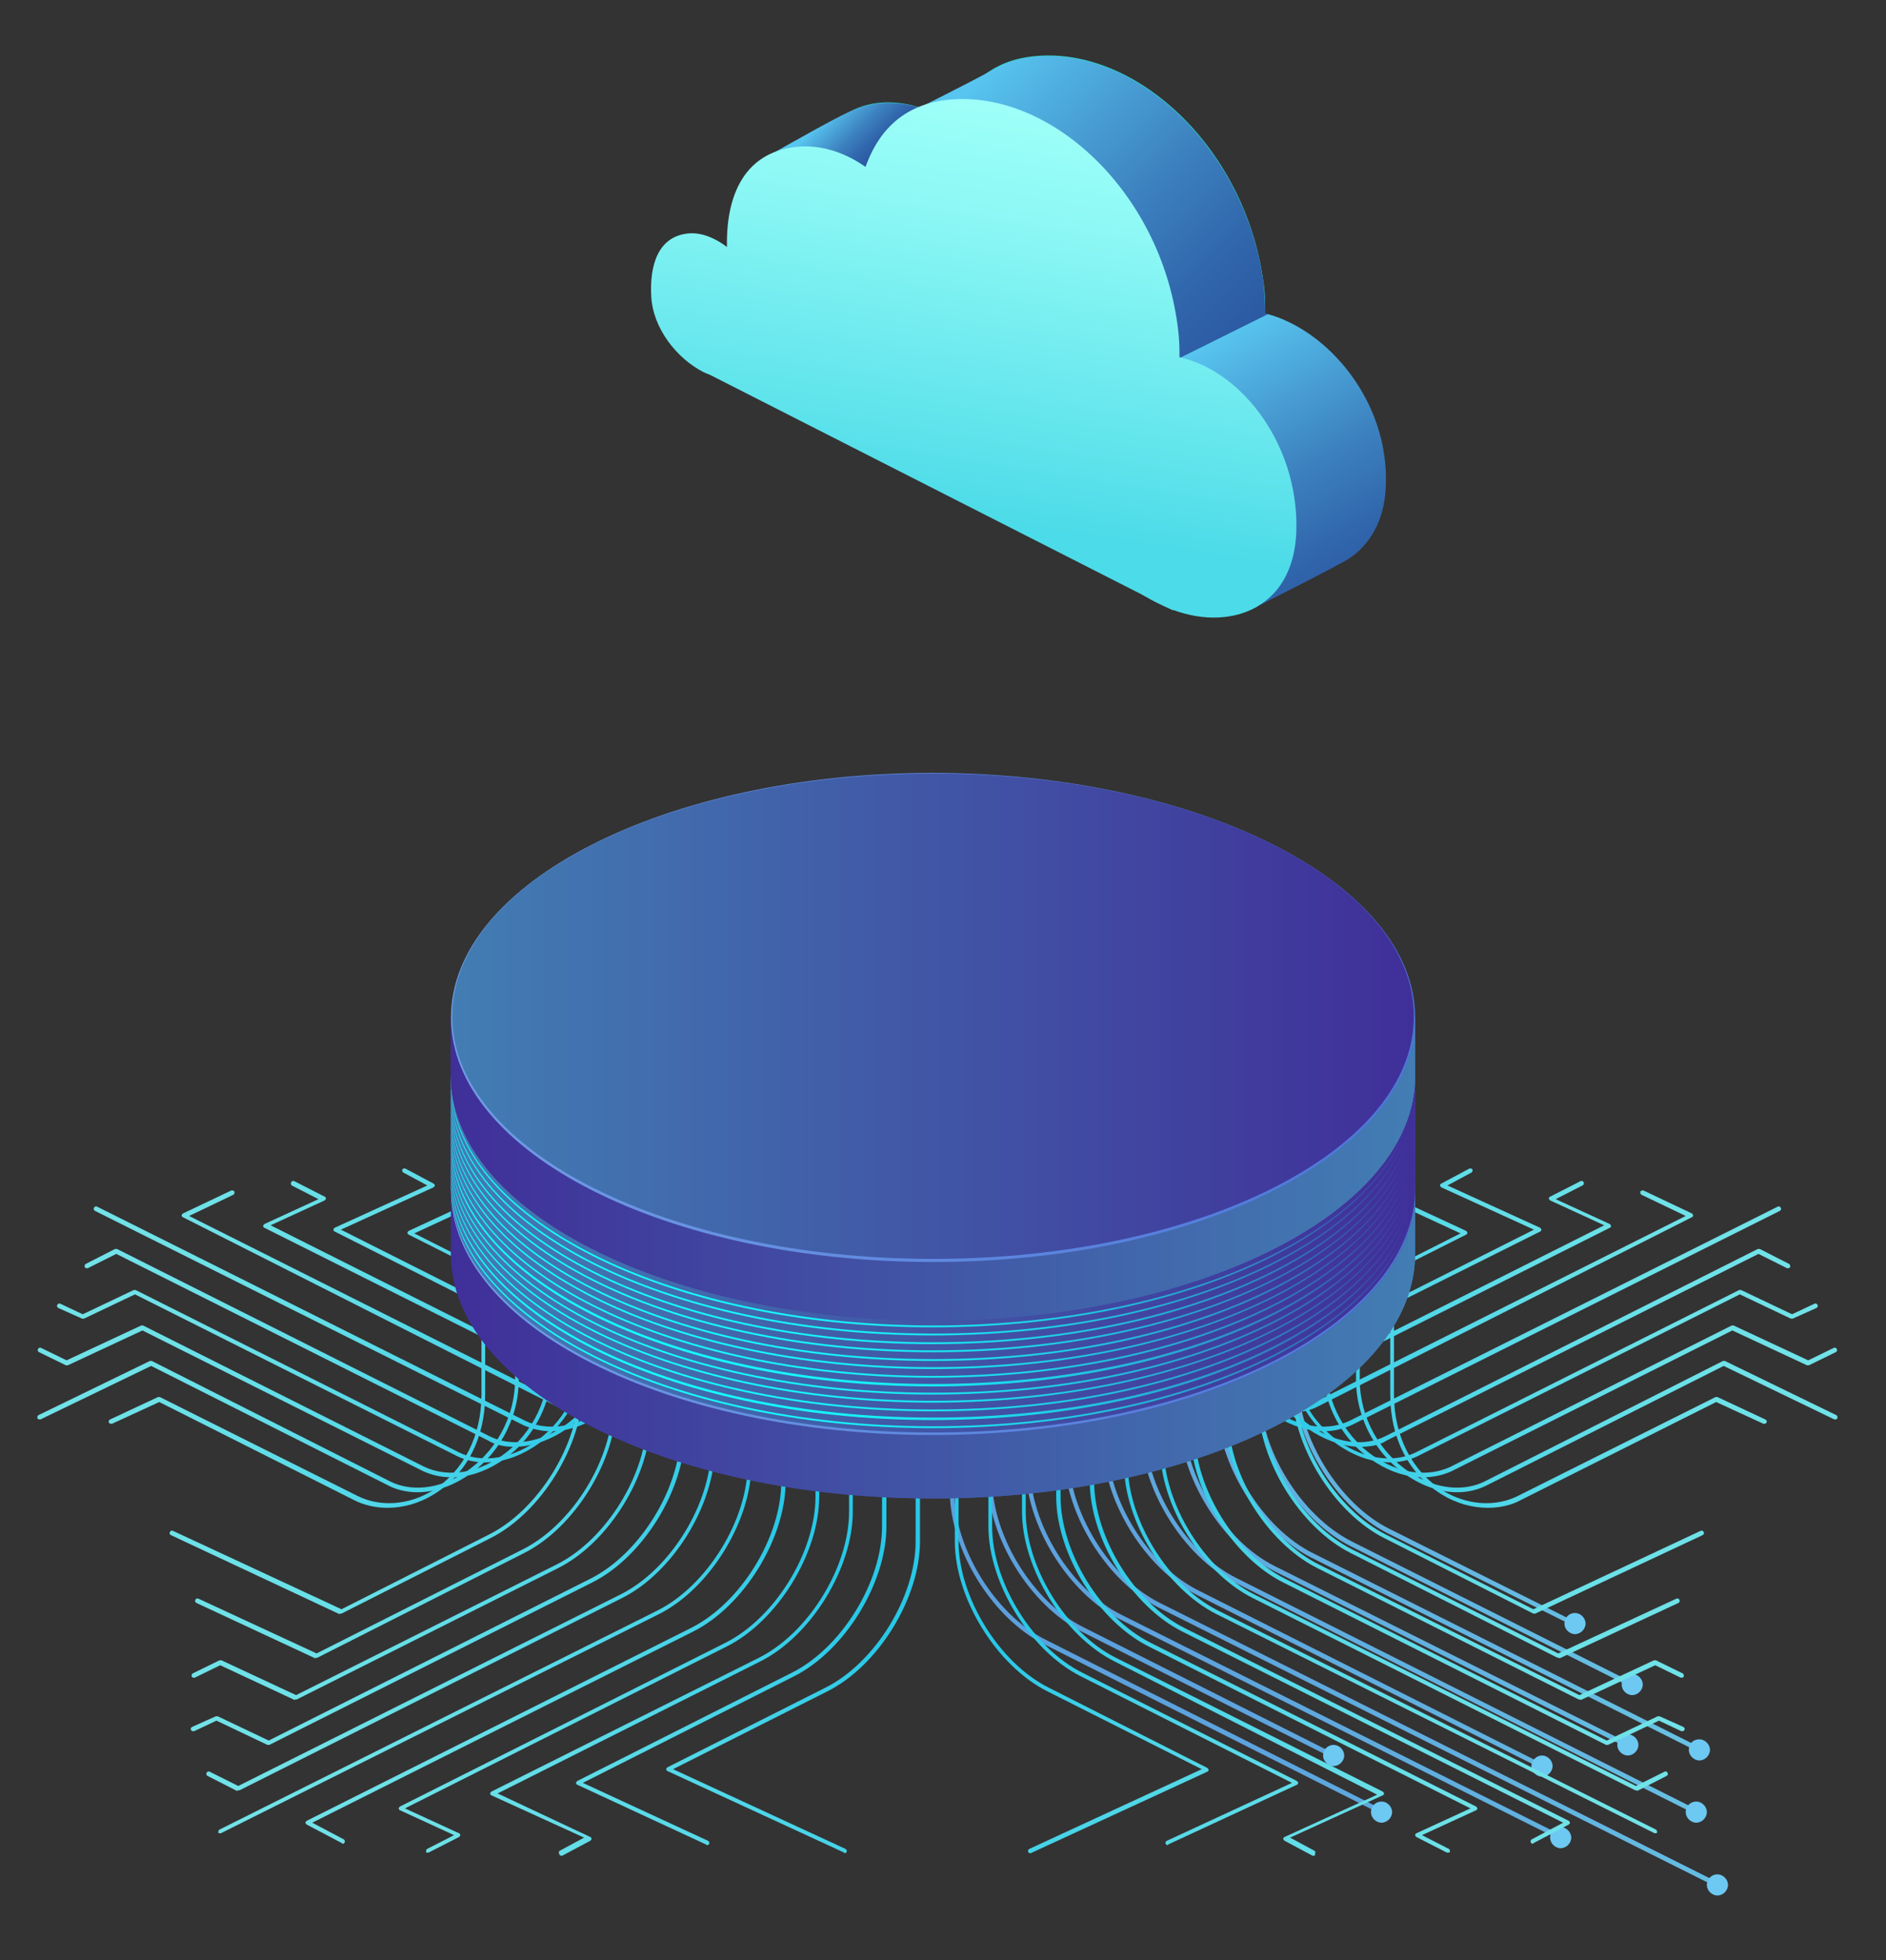 <?xml version="1.0" encoding="UTF-8"?> <svg xmlns="http://www.w3.org/2000/svg" xmlns:xlink="http://www.w3.org/1999/xlink" version="1.1" id="_x2014_ÎÓÈ_x5F_1" x="0px" y="0px" viewBox="0 0 303.2 315" style="enable-background:new 0 0 303.2 315;" xml:space="preserve"><rect x="0" y="0" width="303.2" height="315" fill="#333333" stroke="none"/> <style type="text/css"> .st0{fill:url(#SVGID_1_);} .st1{fill:url(#SVGID_00000010270641815390201610000016813387999757590956_);} .st2{fill:url(#SVGID_00000045586649220064769710000016169731230251169927_);} .st3{fill:url(#SVGID_00000064327695417995690730000013499611270236842159_);} .st4{fill:url(#SVGID_00000135693312787934285380000003425360148242022330_);} .st5{fill:url(#SVGID_00000001626368506811665700000011524616823958996114_);} .st6{fill:url(#SVGID_00000176009026354539995510000012225945582095828640_);} .st7{fill:url(#SVGID_00000093135564847476936090000015946571284146260652_);} .st8{fill:url(#SVGID_00000034786211118375462500000010311737986723503039_);} .st9{fill:url(#SVGID_00000058574018405463366110000014728910332823888001_);} .st10{fill:#6DC8F2;} .st11{fill:url(#SVGID_00000051343336832291092990000007458793810740270234_);} .st12{fill:url(#SVGID_00000129897332627466310560000003829778803340867971_);} .st13{fill:url(#SVGID_00000092451161699609799100000013606679188687121342_);} .st14{fill:url(#SVGID_00000062899183808212879690000011308566141714032018_);} .st15{fill:url(#SVGID_00000093866712731865915460000007413137762811296646_);} .st16{fill:url(#SVGID_00000048484782549909449140000011205316373443716522_);} .st17{fill:url(#SVGID_00000164489457918017036450000015963764506823914134_);} .st18{fill:url(#SVGID_00000173870794005275956750000001960432629038069133_);} .st19{fill:url(#SVGID_00000053502869118944287080000005234531052282470587_);} .st20{fill:url(#SVGID_00000167375864533851574280000014081846636733919383_);} .st21{fill:url(#SVGID_00000061460506386005744400000017151637141336823730_);} .st22{fill:url(#SVGID_00000000187373554118867870000017105036139612401305_);} .st23{fill:url(#SVGID_00000062900808838003019570000006904728448188441527_);} .st24{fill:url(#SVGID_00000072261868653071333210000011812574854816848259_);} .st25{fill:url(#SVGID_00000095332602136655793830000008732720602906601368_);} .st26{fill:url(#SVGID_00000023982641965532958440000006939292483713282971_);} .st27{fill:url(#SVGID_00000179632951323318458840000001530059707904547763_);} .st28{fill:url(#SVGID_00000116926637477429491810000016435567664755881616_);} .st29{fill:url(#SVGID_00000035489139236662974840000017331417701768480402_);} .st30{fill:url(#SVGID_00000027603783081280306010000014106054677552751744_);} .st31{fill:url(#SVGID_00000124862496454177412440000006258479408175398799_);} .st32{fill:url(#SVGID_00000168091560279580703140000011988304189581011126_);} .st33{fill:url(#SVGID_00000115510754581369384580000001898241536584555671_);} .st34{fill:url(#SVGID_00000049212320747050712480000008548562013746037436_);} .st35{fill:url(#SVGID_00000070083839402617484210000011075830290544303001_);} .st36{fill:url(#SVGID_00000085969462856576165880000005815277503726702246_);} .st37{fill:url(#SVGID_00000107548389298030778830000006052397039548807094_);} .st38{fill:url(#SVGID_00000064324195340368720390000016159564610967994011_);} .st39{fill:url(#SVGID_00000052074267817100908040000015112085766160692414_);} .st40{fill:url(#SVGID_00000161604020226134870010000001990889958591257996_);} .st41{fill:url(#SVGID_00000160167941444484386610000014684431856598628521_);} .st42{fill:url(#SVGID_00000162323602325200033290000010988675796271412648_);} .st43{fill:url(#SVGID_00000122701626754120618350000013134838398636210328_);} .st44{fill:url(#SVGID_00000080925286692023516180000007189542628274333108_);} .st45{fill:url(#SVGID_00000060723389051991991000000009913775589051138443_);} .st46{fill:url(#SVGID_00000079471202229761631140000000963189169685727895_);} .st47{fill:url(#SVGID_00000047768087020579066200000010032012811836882334_);} .st48{fill:url(#SVGID_00000020360777870964213930000015599881291425074590_);} .st49{fill:url(#SVGID_00000091725000031415265980000013175339862919619227_);} .st50{fill:url(#SVGID_00000105411207350164056170000003090731435628413341_);} .st51{fill:url(#SVGID_00000145746858299564611540000006648290677846051767_);} .st52{fill:url(#SVGID_00000150089018568511873580000005486432641210747582_);} .st53{fill:url(#SVGID_00000078022507078506663810000003895030346203128200_);} .st54{fill:url(#SVGID_00000005225403226059868570000012981076208139649463_);} .st55{fill:url(#SVGID_00000177476021087659358250000016111794834316930954_);} .st56{fill:url(#SVGID_00000101077615534807858690000010566591569976155822_);} .st57{fill:url(#SVGID_00000102507861607055290500000001314362740769259659_);} .st58{fill:url(#SVGID_00000127018820686396091290000005074736879390057376_);} .st59{fill:url(#SVGID_00000029012858089723139460000008266559325799257479_);} .st60{fill:url(#SVGID_00000113328965606915964090000015278052682139966086_);} .st61{fill:url(#SVGID_00000177476111622896172070000012090008110314457531_);} .st62{fill:url(#SVGID_00000142859868507309003050000001101844194592137871_);} .st63{fill:url(#SVGID_00000176731247530492590890000009870489047658668423_);} .st64{fill:url(#SVGID_00000177453677773058933750000010170650068359706755_);} .st65{fill:url(#SVGID_00000134954914138291732740000007672467343181208478_);} .st66{fill:url(#SVGID_00000075150093498095526250000001710717708383330747_);} .st67{fill:url(#SVGID_00000159457579786451848000000011360381593659436674_);} .st68{fill:url(#SVGID_00000086687295640485459670000004984158486699105414_);} .st69{fill:url(#SVGID_00000103957235333901711390000005605734785683497887_);} .st70{fill:url(#SVGID_00000070814501538272037810000017329931289971564692_);} .st71{fill:url(#SVGID_00000168090112811450106510000018203763185397163443_);} .st72{fill:url(#SVGID_00000129908211326020568540000004553768772785714081_);} .st73{fill:url(#SVGID_00000160158992630153245880000004993900961568512932_);} .st74{fill:url(#SVGID_00000165931213583688042930000002815467796962238336_);} .st75{fill:url(#SVGID_00000127765979105251183100000003305163603003361946_);} .st76{fill:url(#SVGID_00000166638728469122442540000008020993746762862472_);} .st77{fill:url(#SVGID_00000010278048150150096390000010568556824870593682_);} .st78{fill:url(#SVGID_00000085931125183279045430000004541082900005466046_);} .st79{fill:#2DD6CB;} .st80{fill:url(#SVGID_00000092438044476073584960000004322846308533054873_);} .st81{fill:url(#SVGID_00000132053622182446080690000009173938624094306487_);} .st82{fill:url(#SVGID_00000157997936295924861230000003948224086604851078_);} .st83{fill:url(#SVGID_00000113349116395998656170000015584351108360574378_);} .st84{fill:url(#SVGID_00000092449417307622416980000002325661281451227553_);} .st85{fill:url(#SVGID_00000176739317510633891950000016513727087305651100_);} .st86{fill:url(#SVGID_00000059989282329769114790000013129563127840455857_);} .st87{fill:url(#SVGID_00000024689778082144388070000011068205764537337508_);} </style> <g> <linearGradient id="SVGID_1_" gradientUnits="userSpaceOnUse" x1="-2554.078" y1="248.469" x2="-2672.797" y2="181.72" gradientTransform="matrix(-1 0 0 1 -2402.664 0)"> <stop offset="0" style="stop-color:#5B9EDD"></stop> <stop offset="0.215" style="stop-color:#5DA4DE"></stop> <stop offset="0.504" style="stop-color:#63B5E1"></stop> <stop offset="0.833" style="stop-color:#6CD1E5"></stop> <stop offset="1" style="stop-color:#72E2E8"></stop> </linearGradient> <path class="st0" d="M253,261.3l-29.9-14.9c-8.3-4.2-15.1-15.2-15.1-24.5v-75.2h0.7v75.2c0,9.1,6.6,19.8,14.7,23.8l29.8,14.9 L253,261.3z"></path> <linearGradient id="SVGID_00000054264965547803632560000006066716400868399492_" gradientUnits="userSpaceOnUse" x1="-2556.512" y1="252.808" x2="-2675.241" y2="186.053" gradientTransform="matrix(-1 0 0 1 -2402.664 0)"> <stop offset="0" style="stop-color:#5B9EDD"></stop> <stop offset="0.215" style="stop-color:#5DA4DE"></stop> <stop offset="0.504" style="stop-color:#63B5E1"></stop> <stop offset="0.833" style="stop-color:#6CD1E5"></stop> <stop offset="1" style="stop-color:#72E2E8"></stop> </linearGradient> <path style="fill:url(#SVGID_00000054264965547803632560000006066716400868399492_);" d="M262.2,271.1L217,248.4 c-8.3-4.2-15.1-15.2-15.1-24.5v-77.3h0.7v77.3c0,9.1,6.6,19.7,14.7,23.8l45.2,22.7L262.2,271.1z"></path> <linearGradient id="SVGID_00000026131489033638007500000018220530745841002379_" gradientUnits="userSpaceOnUse" x1="-2559.278" y1="257.73" x2="-2678.004" y2="190.976" gradientTransform="matrix(-1 0 0 1 -2402.664 0)"> <stop offset="0" style="stop-color:#5B9EDD"></stop> <stop offset="0.215" style="stop-color:#5DA4DE"></stop> <stop offset="0.504" style="stop-color:#63B5E1"></stop> <stop offset="0.833" style="stop-color:#6CD1E5"></stop> <stop offset="1" style="stop-color:#72E2E8"></stop> </linearGradient> <path style="fill:url(#SVGID_00000026131489033638007500000018220530745841002379_);" d="M273,281.5l-62.2-31.2 c-8.3-4.2-15.1-15.2-15.1-24.5v-79.3h0.7v79.3c0,9.1,6.6,19.8,14.7,23.8l62.2,31.2L273,281.5z"></path> <linearGradient id="SVGID_00000045603130021279580380000012283801355247990921_" gradientUnits="userSpaceOnUse" x1="-2556.982" y1="253.656" x2="-2675.724" y2="186.893" gradientTransform="matrix(-1 0 0 1 -2402.664 0)"> <stop offset="0" style="stop-color:#5B9EDD"></stop> <stop offset="0.215" style="stop-color:#5DA4DE"></stop> <stop offset="0.504" style="stop-color:#63B5E1"></stop> <stop offset="0.833" style="stop-color:#6CD1E5"></stop> <stop offset="1" style="stop-color:#72E2E8"></stop> </linearGradient> <path style="fill:url(#SVGID_00000045603130021279580380000012283801355247990921_);" d="M261.5,280.8l-56.8-28.4 c-8.3-4.2-15.1-15.2-15.1-24.5v-81.4h0.7v81.4c0,9.1,6.6,19.8,14.7,23.8l56.8,28.4L261.5,280.8z"></path> <linearGradient id="SVGID_00000145036498937116704690000006242160829459458238_" gradientUnits="userSpaceOnUse" x1="-2559.842" y1="258.732" x2="-2678.568" y2="191.979" gradientTransform="matrix(-1 0 0 1 -2402.664 0)"> <stop offset="0" style="stop-color:#5B9EDD"></stop> <stop offset="0.215" style="stop-color:#5DA4DE"></stop> <stop offset="0.504" style="stop-color:#63B5E1"></stop> <stop offset="0.833" style="stop-color:#6CD1E5"></stop> <stop offset="1" style="stop-color:#72E2E8"></stop> </linearGradient> <path style="fill:url(#SVGID_00000145036498937116704690000006242160829459458238_);" d="M272.5,291.5l-74-37.2 c-8.3-4.2-15.1-15.2-15.1-24.5v-83.5h0.7v83.5c0,9.1,6.6,19.8,14.7,23.8l74,37.2L272.5,291.5z"></path> <linearGradient id="SVGID_00000183229044297274566210000000017358299571731872_" gradientUnits="userSpaceOnUse" x1="-2554.542" y1="249.309" x2="-2673.275" y2="182.552" gradientTransform="matrix(-1 0 0 1 -2402.664 0)"> <stop offset="0" style="stop-color:#5B9EDD"></stop> <stop offset="0.215" style="stop-color:#5DA4DE"></stop> <stop offset="0.504" style="stop-color:#63B5E1"></stop> <stop offset="0.833" style="stop-color:#6CD1E5"></stop> <stop offset="1" style="stop-color:#72E2E8"></stop> </linearGradient> <path style="fill:url(#SVGID_00000183229044297274566210000000017358299571731872_);" d="M247.8,284.2l-55.4-27.9 c-8.3-4.2-15.1-15.2-15.1-24.5v-85.5h0.7v85.5c0,9.1,6.6,19.8,14.7,23.8l55.4,27.9L247.8,284.2z"></path> <linearGradient id="SVGID_00000015314483948828433140000014075705963885669803_" gradientUnits="userSpaceOnUse" x1="-2561.23" y1="261.211" x2="-2679.97" y2="194.449" gradientTransform="matrix(-1 0 0 1 -2402.664 0)"> <stop offset="0" style="stop-color:#5B9EDD"></stop> <stop offset="0.215" style="stop-color:#5DA4DE"></stop> <stop offset="0.504" style="stop-color:#63B5E1"></stop> <stop offset="0.833" style="stop-color:#6CD1E5"></stop> <stop offset="1" style="stop-color:#72E2E8"></stop> </linearGradient> <path style="fill:url(#SVGID_00000015314483948828433140000014075705963885669803_);" d="M275.9,303.2l-89.7-44.9 c-8.3-4.2-15.1-15.2-15.1-24.5v-87.6h0.7v87.6c0,9.1,6.6,19.8,14.7,23.8l89.7,44.9L275.9,303.2z"></path> <linearGradient id="SVGID_00000048489839422152755360000005149740622253161108_" gradientUnits="userSpaceOnUse" x1="-2555.834" y1="251.609" x2="-2674.569" y2="184.851" gradientTransform="matrix(-1 0 0 1 -2402.664 0)"> <stop offset="0" style="stop-color:#5B9EDD"></stop> <stop offset="0.215" style="stop-color:#5DA4DE"></stop> <stop offset="0.504" style="stop-color:#63B5E1"></stop> <stop offset="0.833" style="stop-color:#6CD1E5"></stop> <stop offset="1" style="stop-color:#72E2E8"></stop> </linearGradient> <path style="fill:url(#SVGID_00000048489839422152755360000005149740622253161108_);" d="M250.7,295.6l-70.7-35.4 c-8.3-4.2-15.1-15.2-15.1-24.5v-89.6h0.7v89.6c0,9.1,6.6,19.8,14.7,23.8l70.7,35.4L250.7,295.6z"></path> <linearGradient id="SVGID_00000181789858516934975500000014271267047447332762_" gradientUnits="userSpaceOnUse" x1="-2547.879" y1="237.456" x2="-2666.608" y2="170.701" gradientTransform="matrix(-1 0 0 1 -2402.664 0)"> <stop offset="0" style="stop-color:#5B9EDD"></stop> <stop offset="0.215" style="stop-color:#5DA4DE"></stop> <stop offset="0.504" style="stop-color:#63B5E1"></stop> <stop offset="0.833" style="stop-color:#6CD1E5"></stop> <stop offset="1" style="stop-color:#72E2E8"></stop> </linearGradient> <path style="fill:url(#SVGID_00000181789858516934975500000014271267047447332762_);" d="M214.2,282.5l-40.3-20.3 c-8.3-4.2-15.1-15.2-15.1-24.5V146h0.7v91.7c0,9.1,6.6,19.8,14.7,23.8l40.3,20.3L214.2,282.5z"></path> <linearGradient id="SVGID_00000048475362069688601180000009955587490429127050_" gradientUnits="userSpaceOnUse" x1="-2549.979" y1="241.198" x2="-2668.716" y2="174.438" gradientTransform="matrix(-1 0 0 1 -2402.664 0)"> <stop offset="0" style="stop-color:#5B9EDD"></stop> <stop offset="0.215" style="stop-color:#5DA4DE"></stop> <stop offset="0.504" style="stop-color:#63B5E1"></stop> <stop offset="0.833" style="stop-color:#6CD1E5"></stop> <stop offset="1" style="stop-color:#72E2E8"></stop> </linearGradient> <path style="fill:url(#SVGID_00000048475362069688601180000009955587490429127050_);" d="M222,291.5l-54.2-27.3 c-8.3-4.2-15.1-15.2-15.1-24.5v-93.8h0.7v93.8c0,9.1,6.6,19.8,14.7,23.8l54.2,27.3L222,291.5z"></path> <path class="st10" d="M251.5,260.9c0,0.9,0.8,1.7,1.7,1.7c0.9,0,1.7-0.8,1.7-1.7s-0.8-1.7-1.7-1.7 C252.2,259.2,251.5,260,251.5,260.9z"></path> <path class="st10" d="M260.7,270.7c0,0.9,0.8,1.7,1.7,1.7c0.9,0,1.7-0.8,1.7-1.7c0-0.9-0.8-1.7-1.7-1.7 C261.4,269,260.7,269.8,260.7,270.7z"></path> <path class="st10" d="M271.5,281.2c0,0.9,0.8,1.7,1.7,1.7c0.9,0,1.7-0.8,1.7-1.7c0-0.9-0.8-1.7-1.7-1.7 C272.2,279.5,271.5,280.2,271.5,281.2z"></path> <path class="st10" d="M260,280.4c0,0.9,0.8,1.7,1.7,1.7c0.9,0,1.7-0.8,1.7-1.7c0-0.9-0.8-1.7-1.7-1.7 C260.8,278.7,260,279.5,260,280.4z"></path> <path class="st10" d="M271,291.2c0,0.9,0.8,1.7,1.7,1.7c0.9,0,1.7-0.8,1.7-1.7c0-0.9-0.8-1.7-1.7-1.7 C271.8,289.5,271,290.2,271,291.2z"></path> <path class="st10" d="M246.2,283.8c0,0.9,0.8,1.7,1.7,1.7c0.9,0,1.7-0.8,1.7-1.7c0-0.9-0.8-1.7-1.7-1.7 C247,282.1,246.2,282.9,246.2,283.8z"></path> <path class="st10" d="M274.4,302.9c0,0.9,0.8,1.7,1.7,1.7c0.9,0,1.7-0.8,1.7-1.7c0-0.9-0.8-1.7-1.7-1.7 C275.2,301.2,274.4,301.9,274.4,302.9z"></path> <path class="st10" d="M249.2,295.3c0,0.9,0.8,1.7,1.7,1.7c0.9,0,1.7-0.8,1.7-1.7c0-0.9-0.8-1.7-1.7-1.7 C250,293.6,249.2,294.4,249.2,295.3z"></path> <path class="st10" d="M212.7,282.1c0,0.9,0.8,1.7,1.7,1.7c0.9,0,1.7-0.8,1.7-1.7c0-0.9-0.8-1.7-1.7-1.7 C213.4,280.4,212.7,281.2,212.7,282.1z"></path> <path class="st10" d="M220.4,291.2c0,0.9,0.8,1.7,1.7,1.7c0.9,0,1.7-0.8,1.7-1.7c0-0.9-0.8-1.7-1.7-1.7 C221.2,289.5,220.4,290.2,220.4,291.2z"></path> </g> <g> <g> <linearGradient id="SVGID_00000085949711455534881380000014266734358892426119_" gradientUnits="userSpaceOnUse" x1="263.121" y1="146.995" x2="182.736" y2="186.72"> <stop offset="0" style="stop-color:#72E2E8"></stop> <stop offset="0.236" style="stop-color:#6EE1E8"></stop> <stop offset="0.464" style="stop-color:#62DDE8"></stop> <stop offset="0.69" style="stop-color:#4FD6E8"></stop> <stop offset="0.913" style="stop-color:#34CCE8"></stop> <stop offset="1" style="stop-color:#27C8E8"></stop> </linearGradient> <path style="fill:url(#SVGID_00000085949711455534881380000014266734358892426119_);" d="M185.5,217.5c-2.4,0-5.1-0.8-7.5-2.3 c-5.4-3.4-8.8-9.4-8.8-15.7v-39.3c0-0.2,0.2-0.3,0.3-0.3c0.2,0,0.3,0.2,0.3,0.3v39.3c0,6.1,3.2,11.9,8.5,15.2 c3.9,2.4,8.2,2.8,11.5,1.2l33.3-16.8l-23.9-11.1c-0.2-0.1-0.2-0.3-0.2-0.5c0.1-0.2,0.3-0.3,0.5-0.2l24.6,11.4 c0.1,0.1,0.2,0.2,0.2,0.3s-0.1,0.3-0.2,0.3l-34,17.1C188.7,217.2,187.1,217.5,185.5,217.5z"></path> </g> <g> <linearGradient id="SVGID_00000068638786786115969230000013811888397013793197_" gradientUnits="userSpaceOnUse" x1="263.988" y1="148.754" x2="183.606" y2="188.477"> <stop offset="0" style="stop-color:#72E2E8"></stop> <stop offset="0.236" style="stop-color:#6EE1E8"></stop> <stop offset="0.464" style="stop-color:#62DDE8"></stop> <stop offset="0.69" style="stop-color:#4FD6E8"></stop> <stop offset="0.913" style="stop-color:#34CCE8"></stop> <stop offset="1" style="stop-color:#27C8E8"></stop> </linearGradient> <path style="fill:url(#SVGID_00000068638786786115969230000013811888397013793197_);" d="M190.6,220c-2.5,0-5.1-0.8-7.5-2.3 c-5.3-3.3-8.5-9.2-8.5-15.8v-45c0-0.2,0.2-0.3,0.3-0.3c0.2,0,0.3,0.2,0.3,0.3v45c0,6.4,3.1,12.1,8.2,15.2 c3.9,2.4,8.3,2.8,11.8,1.1l39.6-20l-20.1-9.3c-0.2-0.1-0.3-0.3-0.2-0.5c0.1-0.2,0.3-0.3,0.5-0.2l20.7,9.6c0.1,0.1,0.2,0.2,0.2,0.3 c0,0.1-0.1,0.3-0.2,0.3l-40.3,20.3C194.1,219.6,192.4,220,190.6,220z"></path> </g> <g> <linearGradient id="SVGID_00000062896699848564867190000002183553529551166893_" gradientUnits="userSpaceOnUse" x1="266.005" y1="152.836" x2="185.621" y2="192.56"> <stop offset="0" style="stop-color:#72E2E8"></stop> <stop offset="0.236" style="stop-color:#6EE1E8"></stop> <stop offset="0.464" style="stop-color:#62DDE8"></stop> <stop offset="0.69" style="stop-color:#4FD6E8"></stop> <stop offset="0.913" style="stop-color:#34CCE8"></stop> <stop offset="1" style="stop-color:#27C8E8"></stop> </linearGradient> <path style="fill:url(#SVGID_00000062896699848564867190000002183553529551166893_);" d="M196.6,222.3c-2.4,0-4.9-0.8-7.4-2.3 c-5.5-3.4-9.1-9.6-9.1-15.7v-45c0-0.2,0.2-0.3,0.3-0.3c0.2,0,0.3,0.2,0.3,0.3v45c0,5.9,3.5,11.8,8.8,15.1c3.9,2.4,8,2.9,11.2,1.3 l45.9-23.1l-14.9-6.8c-0.1-0.1-0.2-0.2-0.2-0.3c0-0.1,0.1-0.3,0.2-0.3l4.5-2.4c0.2-0.1,0.4,0,0.5,0.1c0.1,0.2,0,0.4-0.1,0.5 l-3.9,2.1l14.9,6.8c0.1,0.1,0.2,0.2,0.2,0.3c0,0.1-0.1,0.3-0.2,0.3L201,221.2C199.7,221.9,198.2,222.3,196.6,222.3z"></path> </g> <g> <linearGradient id="SVGID_00000126298828043378222410000017740426045849067435_" gradientUnits="userSpaceOnUse" x1="266.873" y1="154.593" x2="186.49" y2="194.317"> <stop offset="0" style="stop-color:#72E2E8"></stop> <stop offset="0.236" style="stop-color:#6EE1E8"></stop> <stop offset="0.464" style="stop-color:#62DDE8"></stop> <stop offset="0.69" style="stop-color:#4FD6E8"></stop> <stop offset="0.913" style="stop-color:#34CCE8"></stop> <stop offset="1" style="stop-color:#27C8E8"></stop> </linearGradient> <path style="fill:url(#SVGID_00000126298828043378222410000017740426045849067435_);" d="M201.7,224.7c-2.5,0-5.1-0.8-7.5-2.3 c-5.4-3.3-8.7-9.4-8.7-15.8v-50.8c0-0.2,0.2-0.3,0.3-0.3c0.2,0,0.3,0.2,0.3,0.3v50.8c0,6.2,3.2,12,8.4,15.2 c3.9,2.4,8.2,2.8,11.6,1.1l51.8-26l-8.7-4c-0.1-0.1-0.2-0.2-0.2-0.3s0.1-0.3,0.2-0.3l4.9-2.5c0.2-0.1,0.4,0,0.5,0.2 c0.1,0.2,0,0.4-0.2,0.5l-4.3,2.2l8.7,4c0.1,0.1,0.2,0.2,0.2,0.3c0,0.1-0.1,0.3-0.2,0.3l-52.4,26.3 C205,224.4,203.4,224.7,201.7,224.7z"></path> </g> <g> <linearGradient id="SVGID_00000081613057591131899940000012924539845120786056_" gradientUnits="userSpaceOnUse" x1="268.891" y1="158.675" x2="188.508" y2="198.399"> <stop offset="0" style="stop-color:#72E2E8"></stop> <stop offset="0.236" style="stop-color:#6EE1E8"></stop> <stop offset="0.464" style="stop-color:#62DDE8"></stop> <stop offset="0.69" style="stop-color:#4FD6E8"></stop> <stop offset="0.913" style="stop-color:#34CCE8"></stop> <stop offset="1" style="stop-color:#27C8E8"></stop> </linearGradient> <path style="fill:url(#SVGID_00000081613057591131899940000012924539845120786056_);" d="M207.4,227c-2.4,0-5-0.8-7.5-2.3 c-4.3-2.7-9-8.2-9-15.7v-50.8c0-0.2,0.2-0.3,0.3-0.3c0.2,0,0.3,0.2,0.3,0.3V209c0,7.2,4.5,12.5,8.6,15.1c3.9,2.4,8.1,2.8,11.3,1.2 l59.6-29.9l-7.1-3.4c-0.2-0.1-0.2-0.3-0.2-0.5c0.1-0.2,0.3-0.2,0.5-0.2l7.8,3.7c0.1,0.1,0.2,0.2,0.2,0.3c0,0.1-0.1,0.3-0.2,0.3 L211.9,226C210.6,226.7,209,227,207.4,227z"></path> </g> <g> <linearGradient id="SVGID_00000162340804238144302500000003653613758055654294_" gradientUnits="userSpaceOnUse" x1="272.997" y1="166.98" x2="192.612" y2="206.705"> <stop offset="0" style="stop-color:#72E2E8"></stop> <stop offset="0.236" style="stop-color:#6EE1E8"></stop> <stop offset="0.464" style="stop-color:#62DDE8"></stop> <stop offset="0.69" style="stop-color:#4FD6E8"></stop> <stop offset="0.913" style="stop-color:#34CCE8"></stop> <stop offset="1" style="stop-color:#27C8E8"></stop> </linearGradient> <path style="fill:url(#SVGID_00000162340804238144302500000003653613758055654294_);" d="M218.7,232.5c-2.4,0-5-0.8-7.5-2.3 c-4.3-2.7-9-8.2-9-15.7v-56.6c0-0.2,0.2-0.3,0.3-0.3c0.2,0,0.3,0.2,0.3,0.3v56.6c0,7.2,4.5,12.5,8.6,15.1 c3.9,2.4,8.1,2.8,11.3,1.2l59.9-30.1c0.1,0,0.2,0,0.3,0l4.7,2.4c0.2,0.1,0.2,0.3,0.2,0.5c-0.1,0.2-0.3,0.2-0.5,0.2l-4.6-2.3 l-59.8,30C221.9,232.2,220.3,232.5,218.7,232.5z"></path> </g> <g> <linearGradient id="SVGID_00000134243469058740108950000006063599876369406389_" gradientUnits="userSpaceOnUse" x1="271.108" y1="163.202" x2="190.727" y2="202.925"> <stop offset="0" style="stop-color:#72E2E8"></stop> <stop offset="0.236" style="stop-color:#6EE1E8"></stop> <stop offset="0.464" style="stop-color:#62DDE8"></stop> <stop offset="0.69" style="stop-color:#4FD6E8"></stop> <stop offset="0.913" style="stop-color:#34CCE8"></stop> <stop offset="1" style="stop-color:#27C8E8"></stop> </linearGradient> <path style="fill:url(#SVGID_00000134243469058740108950000006063599876369406389_);" d="M212.8,230c-2.4,0-5-0.8-7.5-2.3 c-5.5-3.4-8.9-9.4-8.9-15.7v-50.8c0-0.2,0.2-0.3,0.3-0.3c0.2,0,0.3,0.2,0.3,0.3V212c0,7.3,4.4,12.6,8.6,15.1 c3.9,2.4,8.1,2.8,11.4,1.2l68.8-34.4c0.2-0.1,0.4,0,0.5,0.2c0.1,0.2,0,0.4-0.2,0.5l-68.8,34.4C216,229.6,214.4,230,212.8,230z"></path> </g> <g> <linearGradient id="SVGID_00000120525568365100160490000000213233319282218408_" gradientUnits="userSpaceOnUse" x1="275.628" y1="172.31" x2="195.245" y2="212.034"> <stop offset="0" style="stop-color:#72E2E8"></stop> <stop offset="0.236" style="stop-color:#6EE1E8"></stop> <stop offset="0.464" style="stop-color:#62DDE8"></stop> <stop offset="0.69" style="stop-color:#4FD6E8"></stop> <stop offset="0.913" style="stop-color:#34CCE8"></stop> <stop offset="1" style="stop-color:#27C8E8"></stop> </linearGradient> <path style="fill:url(#SVGID_00000120525568365100160490000000213233319282218408_);" d="M223.4,235c-2.5,0-5.1-0.8-7.5-2.3 c-5.4-3.3-8.8-9.4-8.8-15.8v-56.6c0-0.2,0.2-0.3,0.3-0.3c0.2,0,0.3,0.2,0.3,0.3V217c0,6.1,3.2,12,8.4,15.2 c3.9,2.4,8.2,2.8,11.5,1.2l52-26.1c0.1,0,0.2,0,0.3,0l8.2,3.9l3.6-1.7c0.2-0.1,0.4,0,0.5,0.2c0.1,0.2,0,0.4-0.2,0.5l-3.8,1.7 c-0.1,0-0.2,0-0.3,0l-8.2-3.9l-51.8,26C226.7,234.6,225.1,235,223.4,235z"></path> </g> <g> <linearGradient id="SVGID_00000130637484166357077160000014402524231954671794_" gradientUnits="userSpaceOnUse" x1="278.344" y1="177.805" x2="197.962" y2="217.529"> <stop offset="0" style="stop-color:#72E2E8"></stop> <stop offset="0.236" style="stop-color:#6EE1E8"></stop> <stop offset="0.464" style="stop-color:#62DDE8"></stop> <stop offset="0.69" style="stop-color:#4FD6E8"></stop> <stop offset="0.913" style="stop-color:#34CCE8"></stop> <stop offset="1" style="stop-color:#27C8E8"></stop> </linearGradient> <path style="fill:url(#SVGID_00000130637484166357077160000014402524231954671794_);" d="M228.8,237.4c-2.5,0-5.1-0.8-7.5-2.3 c-5.4-3.3-8.7-9.4-8.7-15.8v-56.6c0-0.2,0.2-0.4,0.3-0.4c0.2,0,0.3,0.2,0.3,0.4v56.6c0,6.2,3.2,12,8.4,15.2 c3.9,2.4,8.2,2.8,11.6,1.2l45.2-22.7c0.1,0,0.2,0,0.3,0l12,5.6l4.1-2c0.2-0.1,0.4,0,0.5,0.2c0.1,0.2,0,0.4-0.2,0.5l-4.3,2.1 c-0.1,0-0.2,0-0.3,0l-12-5.6l-45.1,22.6C232.1,237,230.5,237.4,228.8,237.4z"></path> </g> <g> <linearGradient id="SVGID_00000040571185511857248230000004371603651078596482_" gradientUnits="userSpaceOnUse" x1="281.512" y1="184.21" x2="201.127" y2="223.935"> <stop offset="0" style="stop-color:#72E2E8"></stop> <stop offset="0.236" style="stop-color:#6EE1E8"></stop> <stop offset="0.464" style="stop-color:#62DDE8"></stop> <stop offset="0.69" style="stop-color:#4FD6E8"></stop> <stop offset="0.913" style="stop-color:#34CCE8"></stop> <stop offset="1" style="stop-color:#27C8E8"></stop> </linearGradient> <path style="fill:url(#SVGID_00000040571185511857248230000004371603651078596482_);" d="M234.3,239.8c-2.5,0-5.1-0.8-7.5-2.3 c-5.4-3.3-8.8-9.4-8.8-15.8v-56.6c0-0.2,0.2-0.4,0.3-0.4c0.2,0,0.3,0.2,0.3,0.4v56.6c0,6.1,3.2,11.9,8.5,15.2 c3.9,2.4,8.2,2.8,11.5,1.2l38.4-19.4c0.1,0,0.2,0,0.3,0l17.9,8.7c0.2,0.1,0.2,0.3,0.2,0.5c-0.1,0.2-0.3,0.2-0.5,0.2l-17.8-8.6 L239,238.7C237.6,239.4,236,239.8,234.3,239.8z"></path> </g> <g> <linearGradient id="SVGID_00000096753674193291038150000004943579369074746295_" gradientUnits="userSpaceOnUse" x1="282.693" y1="186.603" x2="202.309" y2="226.327"> <stop offset="0" style="stop-color:#72E2E8"></stop> <stop offset="0.236" style="stop-color:#6EE1E8"></stop> <stop offset="0.464" style="stop-color:#62DDE8"></stop> <stop offset="0.69" style="stop-color:#4FD6E8"></stop> <stop offset="0.913" style="stop-color:#34CCE8"></stop> <stop offset="1" style="stop-color:#27C8E8"></stop> </linearGradient> <path style="fill:url(#SVGID_00000096753674193291038150000004943579369074746295_);" d="M239.2,242.3c-2.5,0-5.1-0.7-7.5-2.2 c-5.2-3.2-8.2-9-8.2-16v-50.8c0-0.2,0.2-0.3,0.3-0.3c0.2,0,0.3,0.2,0.3,0.3v50.8c0,6.7,2.9,12.3,7.8,15.4 c3.9,2.4,8.5,2.7,12.1,0.9l31.8-15.9c0.1,0,0.2,0,0.3,0l7.7,3.6c0.2,0.1,0.3,0.3,0.2,0.5c-0.1,0.2-0.3,0.2-0.5,0.2l-7.6-3.5 l-31.7,15.9C242.9,241.9,241,242.3,239.2,242.3z"></path> </g> </g> <g> <g> <g> <linearGradient id="SVGID_00000062884654220002164400000014968181767884754064_" gradientUnits="userSpaceOnUse" x1="260.094" y1="300.599" x2="179.095" y2="240.162"> <stop offset="0" style="stop-color:#72E2E8"></stop> <stop offset="0.236" style="stop-color:#6EE1E8"></stop> <stop offset="0.464" style="stop-color:#62DDE8"></stop> <stop offset="0.69" style="stop-color:#4FD6E8"></stop> <stop offset="0.913" style="stop-color:#34CCE8"></stop> <stop offset="1" style="stop-color:#27C8E8"></stop> </linearGradient> <path style="fill:url(#SVGID_00000062884654220002164400000014968181767884754064_);" d="M165.6,297.8c-0.1,0-0.3-0.1-0.3-0.2 c-0.1-0.2,0-0.4,0.2-0.5l27.7-12.8l-24.8-12.5c-8.2-4.1-14.9-15-14.9-24.1v-93.8c0-0.2,0.2-0.3,0.3-0.3c0.2,0,0.3,0.2,0.3,0.3 v93.8c0,8.9,6.5,19.5,14.5,23.5l25.5,12.9c0.1,0.1,0.2,0.2,0.2,0.3c0,0.1-0.1,0.3-0.2,0.3l-28.4,13.1 C165.7,297.8,165.7,297.8,165.6,297.8z"></path> </g> </g> <g> <g> <linearGradient id="SVGID_00000140008792333621210720000000476848704912880018_" gradientUnits="userSpaceOnUse" x1="265.922" y1="292.785" x2="184.924" y2="232.349"> <stop offset="0" style="stop-color:#72E2E8"></stop> <stop offset="0.236" style="stop-color:#6EE1E8"></stop> <stop offset="0.464" style="stop-color:#62DDE8"></stop> <stop offset="0.69" style="stop-color:#4FD6E8"></stop> <stop offset="0.913" style="stop-color:#34CCE8"></stop> <stop offset="1" style="stop-color:#27C8E8"></stop> </linearGradient> <path style="fill:url(#SVGID_00000140008792333621210720000000476848704912880018_);" d="M187.7,296.5c-0.1,0-0.3-0.1-0.3-0.2 c-0.1-0.2,0-0.4,0.2-0.5l20.1-9.3l-33.9-17.1c-8.2-4.1-14.9-15-14.9-24.1v-93.8c0-0.2,0.2-0.3,0.3-0.3s0.3,0.2,0.3,0.3v93.8 c0,8.9,6.5,19.5,14.5,23.5l34.5,17.4c0.1,0.1,0.2,0.2,0.2,0.3c0,0.1-0.1,0.3-0.2,0.3l-20.7,9.6 C187.8,296.5,187.8,296.5,187.7,296.5z"></path> </g> </g> <g> <g> <linearGradient id="SVGID_00000010989734762081581610000003288966085085090952_" gradientUnits="userSpaceOnUse" x1="271.04" y1="285.927" x2="190.042" y2="225.49"> <stop offset="0" style="stop-color:#72E2E8"></stop> <stop offset="0.236" style="stop-color:#6EE1E8"></stop> <stop offset="0.464" style="stop-color:#62DDE8"></stop> <stop offset="0.69" style="stop-color:#4FD6E8"></stop> <stop offset="0.913" style="stop-color:#34CCE8"></stop> <stop offset="1" style="stop-color:#27C8E8"></stop> </linearGradient> <path style="fill:url(#SVGID_00000010989734762081581610000003288966085085090952_);" d="M211.2,298.2c-0.1,0-0.1,0-0.2,0 l-4.5-2.4c-0.1-0.1-0.2-0.2-0.2-0.3c0-0.1,0.1-0.3,0.2-0.3l14.9-6.8L179.2,267c-8.2-4.1-14.9-15-14.9-24.1v-93.8 c0-0.2,0.2-0.3,0.3-0.3s0.3,0.2,0.3,0.3v93.8c0,8.9,6.5,19.5,14.5,23.5l42.9,21.5c0.1,0.1,0.2,0.2,0.2,0.3c0,0.1-0.1,0.3-0.2,0.3 l-14.9,6.8l3.9,2.1c0.2,0.1,0.2,0.3,0.1,0.5C211.5,298.1,211.4,298.2,211.2,298.2z"></path> </g> </g> <g> <g> <linearGradient id="SVGID_00000018208760934366207830000002423753629111035030_" gradientUnits="userSpaceOnUse" x1="276.023" y1="279.249" x2="195.024" y2="218.811"> <stop offset="0" style="stop-color:#72E2E8"></stop> <stop offset="0.236" style="stop-color:#6EE1E8"></stop> <stop offset="0.464" style="stop-color:#62DDE8"></stop> <stop offset="0.69" style="stop-color:#4FD6E8"></stop> <stop offset="0.913" style="stop-color:#34CCE8"></stop> <stop offset="1" style="stop-color:#27C8E8"></stop> </linearGradient> <path style="fill:url(#SVGID_00000018208760934366207830000002423753629111035030_);" d="M232.8,297.7c-0.1,0-0.1,0-0.2,0 l-4.9-2.5c-0.1-0.1-0.2-0.2-0.2-0.3c0-0.1,0.1-0.3,0.2-0.3l8.7-4l-51.7-26c-8.2-4.1-14.9-15-14.9-24.1v-93.8 c0-0.2,0.2-0.3,0.4-0.3c0.2,0,0.3,0.2,0.3,0.3v93.8c0,8.9,6.5,19.5,14.5,23.5l52.3,26.3c0.1,0.1,0.2,0.2,0.2,0.3 c0,0.1-0.1,0.3-0.2,0.3l-8.7,4l4.3,2.2c0.2,0.1,0.2,0.3,0.2,0.5C233,297.7,232.9,297.7,232.8,297.7z"></path> </g> </g> <g> <g> <linearGradient id="SVGID_00000081613355667252459560000007286054662879285433_" gradientUnits="userSpaceOnUse" x1="279.116" y1="275.104" x2="198.118" y2="214.666"> <stop offset="0" style="stop-color:#72E2E8"></stop> <stop offset="0.236" style="stop-color:#6EE1E8"></stop> <stop offset="0.464" style="stop-color:#62DDE8"></stop> <stop offset="0.69" style="stop-color:#4FD6E8"></stop> <stop offset="0.913" style="stop-color:#34CCE8"></stop> <stop offset="1" style="stop-color:#27C8E8"></stop> </linearGradient> <path style="fill:url(#SVGID_00000081613355667252459560000007286054662879285433_);" d="M246.4,296.3c-0.1,0-0.2-0.1-0.3-0.2 c-0.1-0.2,0-0.4,0.1-0.5l5.1-2.7l-61.2-30.7c-8.2-4.1-14.9-15-14.9-24.1v-93.8c0-0.2,0.2-0.3,0.4-0.3c0.2,0,0.3,0.2,0.3,0.3v93.8 c0,8.9,6.5,19.5,14.5,23.5l61.8,31c0.1,0.1,0.2,0.2,0.2,0.3c0,0.1-0.1,0.2-0.2,0.3l-5.7,3C246.5,296.3,246.4,296.3,246.4,296.3z"></path> </g> </g> <g> <g> <linearGradient id="SVGID_00000031189343220499512700000012319470141425804188_" gradientUnits="userSpaceOnUse" x1="284.404" y1="268.017" x2="203.406" y2="207.58"> <stop offset="0" style="stop-color:#72E2E8"></stop> <stop offset="0.236" style="stop-color:#6EE1E8"></stop> <stop offset="0.464" style="stop-color:#62DDE8"></stop> <stop offset="0.69" style="stop-color:#4FD6E8"></stop> <stop offset="0.913" style="stop-color:#34CCE8"></stop> <stop offset="1" style="stop-color:#27C8E8"></stop> </linearGradient> <path style="fill:url(#SVGID_00000031189343220499512700000012319470141425804188_);" d="M263.1,287.7c-0.1,0-0.1,0-0.2,0 l-61.5-30.9c-8.2-4.1-14.9-15-14.9-24.1v-88c0-0.2,0.2-0.4,0.3-0.4c0.2,0,0.3,0.2,0.3,0.4v88c0,8.9,6.5,19.5,14.5,23.5l61.4,30.8 l4.6-2.3c0.2-0.1,0.4,0,0.5,0.2c0.1,0.2,0,0.4-0.2,0.5l-4.7,2.4C263.2,287.7,263.2,287.7,263.1,287.7z"></path> </g> </g> <g> <g> <linearGradient id="SVGID_00000003080812817959140400000016326654742883209134_" gradientUnits="userSpaceOnUse" x1="282.468" y1="270.609" x2="201.47" y2="210.173"> <stop offset="0" style="stop-color:#72E2E8"></stop> <stop offset="0.236" style="stop-color:#6EE1E8"></stop> <stop offset="0.464" style="stop-color:#62DDE8"></stop> <stop offset="0.69" style="stop-color:#4FD6E8"></stop> <stop offset="0.913" style="stop-color:#34CCE8"></stop> <stop offset="1" style="stop-color:#27C8E8"></stop> </linearGradient> <path style="fill:url(#SVGID_00000003080812817959140400000016326654742883209134_);" d="M266.2,294.6c-0.1,0-0.1,0-0.2,0 l-70.4-35.2c-8.2-4.1-14.9-15-14.9-24.1v-93.8c0-0.2,0.2-0.3,0.3-0.3c0.2,0,0.3,0.2,0.3,0.3v93.8c0,8.9,6.5,19.5,14.5,23.5 l70.4,35.2c0.2,0.1,0.2,0.3,0.2,0.5C266.4,294.5,266.3,294.6,266.2,294.6z"></path> </g> </g> <g> <g> <linearGradient id="SVGID_00000163779972876637553280000013809327645714048181_" gradientUnits="userSpaceOnUse" x1="285.929" y1="265.975" x2="204.93" y2="205.537"> <stop offset="0" style="stop-color:#72E2E8"></stop> <stop offset="0.236" style="stop-color:#6EE1E8"></stop> <stop offset="0.464" style="stop-color:#62DDE8"></stop> <stop offset="0.69" style="stop-color:#4FD6E8"></stop> <stop offset="0.913" style="stop-color:#34CCE8"></stop> <stop offset="1" style="stop-color:#27C8E8"></stop> </linearGradient> <path style="fill:url(#SVGID_00000163779972876637553280000013809327645714048181_);" d="M258.4,280.4c-0.1,0-0.1,0-0.2,0 l-51.9-26.1c-8.2-4.1-14.9-15-14.9-24.1V148c0-0.2,0.2-0.3,0.4-0.3c0.2,0,0.3,0.2,0.3,0.3v82.2c0,8.9,6.5,19.5,14.5,23.5l51.7,26 l8.2-3.9c0.1,0,0.2,0,0.3,0l3.8,1.7c0.2,0.1,0.3,0.3,0.2,0.5c-0.1,0.2-0.3,0.2-0.5,0.2l-3.6-1.7l-8.2,3.9 C258.5,280.4,258.4,280.4,258.4,280.4z"></path> </g> </g> <g> <g> <linearGradient id="SVGID_00000013171944458446369020000004219750087992127395_" gradientUnits="userSpaceOnUse" x1="289.021" y1="261.83" x2="208.023" y2="201.393"> <stop offset="0" style="stop-color:#72E2E8"></stop> <stop offset="0.236" style="stop-color:#6EE1E8"></stop> <stop offset="0.464" style="stop-color:#62DDE8"></stop> <stop offset="0.69" style="stop-color:#4FD6E8"></stop> <stop offset="0.913" style="stop-color:#34CCE8"></stop> <stop offset="1" style="stop-color:#27C8E8"></stop> </linearGradient> <path style="fill:url(#SVGID_00000013171944458446369020000004219750087992127395_);" d="M254,273.1c-0.1,0-0.1,0-0.2,0l-42-21.1 c-8.2-4.1-14.9-15-14.9-24.1v-82.2c0-0.2,0.2-0.3,0.3-0.3c0.2,0,0.3,0.2,0.3,0.3v82.2c0,8.9,6.5,19.5,14.5,23.5l41.9,21l12-5.6 c0.1,0,0.2,0,0.3,0l4.3,2.1c0.2,0.1,0.2,0.3,0.2,0.5c-0.1,0.2-0.3,0.2-0.5,0.2l-4.1-2l-12,5.6C254.1,273.1,254,273.1,254,273.1z"></path> </g> </g> <g> <g> <linearGradient id="SVGID_00000050631473414954036840000003609710999476510887_" gradientUnits="userSpaceOnUse" x1="289.342" y1="261.399" x2="208.343" y2="200.962"> <stop offset="0" style="stop-color:#72E2E8"></stop> <stop offset="0.236" style="stop-color:#6EE1E8"></stop> <stop offset="0.464" style="stop-color:#62DDE8"></stop> <stop offset="0.69" style="stop-color:#4FD6E8"></stop> <stop offset="0.913" style="stop-color:#34CCE8"></stop> <stop offset="1" style="stop-color:#27C8E8"></stop> </linearGradient> <path style="fill:url(#SVGID_00000050631473414954036840000003609710999476510887_);" d="M250.6,266.4c-0.1,0-0.1,0-0.2,0 l-33.2-16.8c-8.2-4.1-14.9-15-14.9-24.1v-70.6c0-0.2,0.2-0.3,0.3-0.3c0.2,0,0.3,0.2,0.3,0.3v70.6c0,9,6.5,19.5,14.5,23.5 l33.1,16.7l19-8.8c0.2-0.1,0.4,0,0.5,0.2c0.1,0.2,0,0.4-0.2,0.5l-19.1,8.9C250.7,266.4,250.7,266.4,250.6,266.4z"></path> </g> </g> <g> <g> <linearGradient id="SVGID_00000152979445176021641670000000425697520510137741_" gradientUnits="userSpaceOnUse" x1="288.276" y1="262.828" x2="207.279" y2="202.391"> <stop offset="0" style="stop-color:#72E2E8"></stop> <stop offset="0.236" style="stop-color:#6EE1E8"></stop> <stop offset="0.464" style="stop-color:#62DDE8"></stop> <stop offset="0.69" style="stop-color:#4FD6E8"></stop> <stop offset="0.913" style="stop-color:#34CCE8"></stop> <stop offset="1" style="stop-color:#27C8E8"></stop> </linearGradient> <path style="fill:url(#SVGID_00000152979445176021641670000000425697520510137741_);" d="M246.7,259.3c-0.1,0-0.1,0-0.2,0 l-23.9-12.1c-8.2-4.1-14.9-15-14.9-24.1v-53.3c0-0.2,0.2-0.3,0.3-0.3c0.2,0,0.3,0.2,0.3,0.3v53.3c0,8.9,6.5,19.5,14.5,23.5 l23.7,12l26.9-12.6c0.2-0.1,0.4,0,0.5,0.2c0.1,0.2,0,0.4-0.2,0.5l-27.1,12.7C246.8,259.3,246.8,259.3,246.7,259.3z"></path> </g> </g> </g> <g> <g> <linearGradient id="SVGID_00000076596822647970131140000010273349417070082736_" gradientUnits="userSpaceOnUse" x1="2534.594" y1="146.995" x2="2454.209" y2="186.72" gradientTransform="matrix(-1 0 0 1 2572.912 0)"> <stop offset="0" style="stop-color:#72E2E8"></stop> <stop offset="0.236" style="stop-color:#6EE1E8"></stop> <stop offset="0.464" style="stop-color:#62DDE8"></stop> <stop offset="0.69" style="stop-color:#4FD6E8"></stop> <stop offset="0.913" style="stop-color:#34CCE8"></stop> <stop offset="1" style="stop-color:#27C8E8"></stop> </linearGradient> <path style="fill:url(#SVGID_00000076596822647970131140000010273349417070082736_);" d="M116,217.5c2.4,0,5.1-0.8,7.5-2.3 c5.4-3.4,8.8-9.4,8.8-15.7v-39.3c0-0.2-0.2-0.3-0.3-0.3c-0.2,0-0.3,0.2-0.3,0.3v39.3c0,6.1-3.2,11.9-8.5,15.2 c-3.9,2.4-8.2,2.8-11.5,1.2l-33.3-16.8l23.9-11.1c0.2-0.1,0.2-0.3,0.2-0.5c-0.1-0.2-0.3-0.3-0.5-0.2l-24.6,11.4 c-0.1,0.1-0.2,0.2-0.2,0.3s0.1,0.3,0.2,0.3l34,17.1C112.7,217.2,114.3,217.5,116,217.5z"></path> </g> <g> <linearGradient id="SVGID_00000183237398030606150870000014127691980513207960_" gradientUnits="userSpaceOnUse" x1="2535.461" y1="148.754" x2="2455.078" y2="188.477" gradientTransform="matrix(-1 0 0 1 2572.912 0)"> <stop offset="0" style="stop-color:#72E2E8"></stop> <stop offset="0.236" style="stop-color:#6EE1E8"></stop> <stop offset="0.464" style="stop-color:#62DDE8"></stop> <stop offset="0.69" style="stop-color:#4FD6E8"></stop> <stop offset="0.913" style="stop-color:#34CCE8"></stop> <stop offset="1" style="stop-color:#27C8E8"></stop> </linearGradient> <path style="fill:url(#SVGID_00000183237398030606150870000014127691980513207960_);" d="M110.8,220c2.5,0,5.1-0.8,7.5-2.3 c5.3-3.3,8.5-9.2,8.5-15.8v-45c0-0.2-0.2-0.3-0.3-0.3c-0.2,0-0.3,0.2-0.3,0.3v45c0,6.4-3.1,12.1-8.2,15.2 c-3.9,2.4-8.3,2.8-11.8,1.1l-39.6-20l20.1-9.3c0.2-0.1,0.3-0.3,0.2-0.5c-0.1-0.2-0.3-0.3-0.5-0.2l-20.7,9.6 c-0.1,0.1-0.2,0.2-0.2,0.3c0,0.1,0.1,0.3,0.2,0.3l40.3,20.3C107.4,219.6,109,220,110.8,220z"></path> </g> <g> <linearGradient id="SVGID_00000090259883642672583960000004551672699698727585_" gradientUnits="userSpaceOnUse" x1="2537.476" y1="152.837" x2="2457.096" y2="192.56" gradientTransform="matrix(-1 0 0 1 2572.912 0)"> <stop offset="0" style="stop-color:#72E2E8"></stop> <stop offset="0.236" style="stop-color:#6EE1E8"></stop> <stop offset="0.464" style="stop-color:#62DDE8"></stop> <stop offset="0.69" style="stop-color:#4FD6E8"></stop> <stop offset="0.913" style="stop-color:#34CCE8"></stop> <stop offset="1" style="stop-color:#27C8E8"></stop> </linearGradient> <path style="fill:url(#SVGID_00000090259883642672583960000004551672699698727585_);" d="M104.8,222.3c2.4,0,4.9-0.8,7.4-2.3 c5.5-3.4,9.1-9.6,9.1-15.7v-45c0-0.2-0.2-0.3-0.3-0.3c-0.2,0-0.3,0.2-0.3,0.3v45c0,5.9-3.5,11.8-8.8,15.1c-3.9,2.4-8,2.9-11.2,1.3 l-45.9-23.1l14.9-6.8c0.1-0.1,0.2-0.2,0.2-0.3c0-0.1-0.1-0.3-0.2-0.3l-4.5-2.4c-0.2-0.1-0.4,0-0.5,0.1c-0.1,0.2,0,0.4,0.1,0.5 l3.9,2.1l-14.9,6.8c-0.1,0.1-0.2,0.2-0.2,0.3c0,0.1,0.1,0.3,0.2,0.3l46.6,23.5C101.8,221.9,103.3,222.3,104.8,222.3z"></path> </g> <g> <linearGradient id="SVGID_00000094587982150028016780000010042920098260357271_" gradientUnits="userSpaceOnUse" x1="2538.346" y1="154.593" x2="2457.962" y2="194.318" gradientTransform="matrix(-1 0 0 1 2572.912 0)"> <stop offset="0" style="stop-color:#72E2E8"></stop> <stop offset="0.236" style="stop-color:#6EE1E8"></stop> <stop offset="0.464" style="stop-color:#62DDE8"></stop> <stop offset="0.69" style="stop-color:#4FD6E8"></stop> <stop offset="0.913" style="stop-color:#34CCE8"></stop> <stop offset="1" style="stop-color:#27C8E8"></stop> </linearGradient> <path style="fill:url(#SVGID_00000094587982150028016780000010042920098260357271_);" d="M99.7,224.7c2.5,0,5.1-0.8,7.5-2.3 c5.4-3.3,8.7-9.4,8.7-15.8v-50.8c0-0.2-0.2-0.3-0.3-0.3c-0.2,0-0.3,0.2-0.3,0.3v50.8c0,6.2-3.2,12-8.4,15.2 c-3.9,2.4-8.2,2.8-11.6,1.1l-51.8-26l8.7-4c0.1-0.1,0.2-0.2,0.2-0.3c0-0.1-0.1-0.3-0.2-0.3l-4.9-2.5c-0.2-0.1-0.4,0-0.5,0.2 c-0.1,0.2,0,0.4,0.1,0.5l4.3,2.2l-8.7,4c-0.1,0.1-0.2,0.2-0.2,0.3c0,0.1,0.1,0.3,0.2,0.3L95,223.6C96.4,224.4,98,224.7,99.7,224.7 z"></path> </g> <g> <linearGradient id="SVGID_00000086657609076570934110000011708026219069286018_" gradientUnits="userSpaceOnUse" x1="2540.363" y1="158.675" x2="2459.98" y2="198.399" gradientTransform="matrix(-1 0 0 1 2572.912 0)"> <stop offset="0" style="stop-color:#72E2E8"></stop> <stop offset="0.236" style="stop-color:#6EE1E8"></stop> <stop offset="0.464" style="stop-color:#62DDE8"></stop> <stop offset="0.69" style="stop-color:#4FD6E8"></stop> <stop offset="0.913" style="stop-color:#34CCE8"></stop> <stop offset="1" style="stop-color:#27C8E8"></stop> </linearGradient> <path style="fill:url(#SVGID_00000086657609076570934110000011708026219069286018_);" d="M94,227c2.4,0,5-0.8,7.5-2.3 c4.3-2.7,9-8.2,9-15.7v-50.8c0-0.2-0.2-0.3-0.3-0.3c-0.2,0-0.3,0.2-0.3,0.3V209c0,7.2-4.5,12.5-8.6,15.1 c-3.9,2.4-8.1,2.8-11.3,1.2l-59.6-29.9l7.1-3.4c0.2-0.1,0.2-0.3,0.2-0.5c-0.1-0.2-0.3-0.2-0.5-0.2l-7.8,3.7 c-0.1,0.1-0.2,0.2-0.2,0.3c0,0.1,0.1,0.3,0.2,0.3L89.5,226C90.9,226.7,92.4,227,94,227z"></path> </g> <g> <linearGradient id="SVGID_00000134218668752794628650000007181840604044994177_" gradientUnits="userSpaceOnUse" x1="2544.469" y1="166.98" x2="2464.085" y2="206.705" gradientTransform="matrix(-1 0 0 1 2572.912 0)"> <stop offset="0" style="stop-color:#72E2E8"></stop> <stop offset="0.236" style="stop-color:#6EE1E8"></stop> <stop offset="0.464" style="stop-color:#62DDE8"></stop> <stop offset="0.69" style="stop-color:#4FD6E8"></stop> <stop offset="0.913" style="stop-color:#34CCE8"></stop> <stop offset="1" style="stop-color:#27C8E8"></stop> </linearGradient> <path style="fill:url(#SVGID_00000134218668752794628650000007181840604044994177_);" d="M82.7,232.5c2.4,0,5-0.8,7.5-2.3 c4.3-2.7,9-8.2,9-15.7v-56.6c0-0.2-0.2-0.3-0.3-0.3c-0.2,0-0.3,0.2-0.3,0.3v56.6c0,7.2-4.5,12.5-8.6,15.1 c-3.9,2.4-8.1,2.8-11.3,1.2l-59.9-30.1c-0.1,0-0.2,0-0.3,0l-4.7,2.4c-0.2,0.1-0.2,0.3-0.2,0.5c0.1,0.2,0.3,0.2,0.5,0.2l4.6-2.3 l59.8,30C79.6,232.2,81.1,232.5,82.7,232.5z"></path> </g> <g> <linearGradient id="SVGID_00000054266412623913270940000010061390042868614570_" gradientUnits="userSpaceOnUse" x1="2542.58" y1="163.202" x2="2462.2" y2="202.925" gradientTransform="matrix(-1 0 0 1 2572.912 0)"> <stop offset="0" style="stop-color:#72E2E8"></stop> <stop offset="0.236" style="stop-color:#6EE1E8"></stop> <stop offset="0.464" style="stop-color:#62DDE8"></stop> <stop offset="0.69" style="stop-color:#4FD6E8"></stop> <stop offset="0.913" style="stop-color:#34CCE8"></stop> <stop offset="1" style="stop-color:#27C8E8"></stop> </linearGradient> <path style="fill:url(#SVGID_00000054266412623913270940000010061390042868614570_);" d="M88.6,230c2.4,0,5-0.8,7.5-2.3 c5.5-3.4,8.9-9.4,8.9-15.7v-50.8c0-0.2-0.2-0.3-0.3-0.3c-0.2,0-0.3,0.2-0.3,0.3V212c0,7.3-4.4,12.6-8.6,15.1 c-3.9,2.4-8.1,2.8-11.4,1.2l-68.8-34.4c-0.2-0.1-0.4,0-0.5,0.2c-0.1,0.2,0,0.4,0.2,0.5l68.8,34.4C85.4,229.6,87,230,88.6,230z"></path> </g> <g> <linearGradient id="SVGID_00000147933004433861126780000015748086431562443698_" gradientUnits="userSpaceOnUse" x1="2547.101" y1="172.31" x2="2466.718" y2="212.034" gradientTransform="matrix(-1 0 0 1 2572.912 0)"> <stop offset="0" style="stop-color:#72E2E8"></stop> <stop offset="0.236" style="stop-color:#6EE1E8"></stop> <stop offset="0.464" style="stop-color:#62DDE8"></stop> <stop offset="0.69" style="stop-color:#4FD6E8"></stop> <stop offset="0.913" style="stop-color:#34CCE8"></stop> <stop offset="1" style="stop-color:#27C8E8"></stop> </linearGradient> <path style="fill:url(#SVGID_00000147933004433861126780000015748086431562443698_);" d="M78,235c2.5,0,5.1-0.8,7.5-2.3 c5.4-3.3,8.8-9.4,8.8-15.8v-56.6c0-0.2-0.2-0.3-0.3-0.3c-0.2,0-0.3,0.2-0.3,0.3V217c0,6.1-3.2,12-8.4,15.2 c-3.9,2.4-8.2,2.8-11.5,1.2l-52-26.1c-0.1,0-0.2,0-0.3,0l-8.2,3.9l-3.6-1.7c-0.2-0.1-0.4,0-0.5,0.2c-0.1,0.2,0,0.4,0.2,0.5 l3.8,1.7c0.1,0,0.2,0,0.3,0l8.2-3.9l51.8,26C74.7,234.6,76.3,235,78,235z"></path> </g> <g> <linearGradient id="SVGID_00000173861917838339176540000000893645562804198032_" gradientUnits="userSpaceOnUse" x1="2549.817" y1="177.805" x2="2469.434" y2="217.529" gradientTransform="matrix(-1 0 0 1 2572.912 0)"> <stop offset="0" style="stop-color:#72E2E8"></stop> <stop offset="0.236" style="stop-color:#6EE1E8"></stop> <stop offset="0.464" style="stop-color:#62DDE8"></stop> <stop offset="0.69" style="stop-color:#4FD6E8"></stop> <stop offset="0.913" style="stop-color:#34CCE8"></stop> <stop offset="1" style="stop-color:#27C8E8"></stop> </linearGradient> <path style="fill:url(#SVGID_00000173861917838339176540000000893645562804198032_);" d="M72.6,237.4c2.5,0,5.1-0.8,7.5-2.3 c5.4-3.3,8.7-9.4,8.7-15.8v-56.6c0-0.2-0.2-0.4-0.3-0.4c-0.2,0-0.3,0.2-0.3,0.4v56.6c0,6.2-3.2,12-8.4,15.2 c-3.9,2.4-8.2,2.8-11.6,1.2L23,213c-0.1,0-0.2,0-0.3,0l-12,5.6l-4.1-2c-0.2-0.1-0.4,0-0.5,0.2c-0.1,0.2,0,0.4,0.2,0.5l4.3,2.1 c0.1,0,0.2,0,0.3,0l12-5.6l45.1,22.6C69.3,237,70.9,237.4,72.6,237.4z"></path> </g> <g> <linearGradient id="SVGID_00000005255387498228441590000009808511797802871728_" gradientUnits="userSpaceOnUse" x1="2552.984" y1="184.211" x2="2472.6" y2="223.935" gradientTransform="matrix(-1 0 0 1 2572.912 0)"> <stop offset="0" style="stop-color:#72E2E8"></stop> <stop offset="0.236" style="stop-color:#6EE1E8"></stop> <stop offset="0.464" style="stop-color:#62DDE8"></stop> <stop offset="0.69" style="stop-color:#4FD6E8"></stop> <stop offset="0.913" style="stop-color:#34CCE8"></stop> <stop offset="1" style="stop-color:#27C8E8"></stop> </linearGradient> <path style="fill:url(#SVGID_00000005255387498228441590000009808511797802871728_);" d="M67.1,239.8c2.5,0,5.1-0.8,7.5-2.3 c5.4-3.3,8.8-9.4,8.8-15.8v-56.6c0-0.2-0.2-0.4-0.3-0.4c-0.2,0-0.3,0.2-0.3,0.4v56.6c0,6.1-3.2,11.9-8.5,15.2 c-3.9,2.4-8.2,2.8-11.5,1.2l-38.4-19.4c-0.1,0-0.2,0-0.3,0l-17.9,8.7c-0.2,0.1-0.2,0.3-0.2,0.5c0.1,0.2,0.3,0.2,0.5,0.2l17.8-8.6 l38.3,19.3C63.8,239.4,65.4,239.8,67.1,239.8z"></path> </g> <g> <linearGradient id="SVGID_00000147202303965895311160000000723105166583661462_" gradientUnits="userSpaceOnUse" x1="2554.165" y1="186.603" x2="2473.782" y2="226.327" gradientTransform="matrix(-1 0 0 1 2572.912 0)"> <stop offset="0" style="stop-color:#72E2E8"></stop> <stop offset="0.236" style="stop-color:#6EE1E8"></stop> <stop offset="0.464" style="stop-color:#62DDE8"></stop> <stop offset="0.69" style="stop-color:#4FD6E8"></stop> <stop offset="0.913" style="stop-color:#34CCE8"></stop> <stop offset="1" style="stop-color:#27C8E8"></stop> </linearGradient> <path style="fill:url(#SVGID_00000147202303965895311160000000723105166583661462_);" d="M62.3,242.3c2.5,0,5.1-0.7,7.5-2.2 c5.2-3.2,8.2-9,8.2-16v-50.8c0-0.2-0.2-0.3-0.3-0.3c-0.2,0-0.3,0.2-0.3,0.3v50.8c0,6.7-2.9,12.3-7.8,15.4 c-3.9,2.4-8.5,2.7-12.1,0.9l-31.8-15.9c-0.1,0-0.2,0-0.3,0l-7.7,3.6c-0.2,0.1-0.3,0.3-0.2,0.5c0.1,0.2,0.3,0.2,0.5,0.2l7.6-3.5 L57,241.1C58.6,241.9,60.4,242.3,62.3,242.3z"></path> </g> </g> <g> <g> <g> <linearGradient id="SVGID_00000128462835157250069620000008941728907596910014_" gradientUnits="userSpaceOnUse" x1="2531.566" y1="300.599" x2="2450.568" y2="240.161" gradientTransform="matrix(-1 0 0 1 2572.912 0)"> <stop offset="0" style="stop-color:#72E2E8"></stop> <stop offset="0.236" style="stop-color:#6EE1E8"></stop> <stop offset="0.464" style="stop-color:#62DDE8"></stop> <stop offset="0.69" style="stop-color:#4FD6E8"></stop> <stop offset="0.913" style="stop-color:#34CCE8"></stop> <stop offset="1" style="stop-color:#27C8E8"></stop> </linearGradient> <path style="fill:url(#SVGID_00000128462835157250069620000008941728907596910014_);" d="M135.8,297.8c0.1,0,0.3-0.1,0.3-0.2 c0.1-0.2,0-0.4-0.2-0.5l-27.7-12.8l24.8-12.5c8.2-4.1,14.9-15,14.9-24.1v-93.8c0-0.2-0.2-0.3-0.3-0.3c-0.2,0-0.4,0.2-0.4,0.3 v93.8c0,8.9-6.5,19.5-14.5,23.5L107.3,284c-0.1,0.1-0.2,0.2-0.2,0.3c0,0.1,0.1,0.3,0.2,0.3l28.4,13.1 C135.7,297.8,135.8,297.8,135.8,297.8z"></path> </g> </g> <g> <g> <linearGradient id="SVGID_00000175302066918688878410000013163050269483603098_" gradientUnits="userSpaceOnUse" x1="2537.394" y1="292.785" x2="2456.397" y2="232.348" gradientTransform="matrix(-1 0 0 1 2572.912 0)"> <stop offset="0" style="stop-color:#72E2E8"></stop> <stop offset="0.236" style="stop-color:#6EE1E8"></stop> <stop offset="0.464" style="stop-color:#62DDE8"></stop> <stop offset="0.69" style="stop-color:#4FD6E8"></stop> <stop offset="0.913" style="stop-color:#34CCE8"></stop> <stop offset="1" style="stop-color:#27C8E8"></stop> </linearGradient> <path style="fill:url(#SVGID_00000175302066918688878410000013163050269483603098_);" d="M113.7,296.5c0.1,0,0.3-0.1,0.3-0.2 c0.1-0.2,0-0.4-0.2-0.5l-20.1-9.3l33.9-17.1c8.2-4.1,14.9-15,14.9-24.1v-93.8c0-0.2-0.2-0.3-0.3-0.3s-0.4,0.2-0.4,0.3v93.8 c0,8.9-6.5,19.5-14.5,23.5l-34.5,17.4c-0.1,0.1-0.2,0.2-0.2,0.3c0,0.1,0.1,0.3,0.2,0.3l20.7,9.6 C113.6,296.5,113.6,296.5,113.7,296.5z"></path> </g> </g> <g> <g> <linearGradient id="SVGID_00000044892115038788143050000017862922428786264196_" gradientUnits="userSpaceOnUse" x1="2542.512" y1="285.927" x2="2461.515" y2="225.49" gradientTransform="matrix(-1 0 0 1 2572.912 0)"> <stop offset="0" style="stop-color:#72E2E8"></stop> <stop offset="0.236" style="stop-color:#6EE1E8"></stop> <stop offset="0.464" style="stop-color:#62DDE8"></stop> <stop offset="0.69" style="stop-color:#4FD6E8"></stop> <stop offset="0.913" style="stop-color:#34CCE8"></stop> <stop offset="1" style="stop-color:#27C8E8"></stop> </linearGradient> <path style="fill:url(#SVGID_00000044892115038788143050000017862922428786264196_);" d="M90.2,298.2c0.1,0,0.1,0,0.2,0l4.5-2.4 c0.1-0.1,0.2-0.2,0.2-0.3c0-0.1-0.1-0.3-0.2-0.3L80,288.2l42.2-21.2c8.2-4.1,14.9-15,14.9-24.1v-93.8c0-0.2-0.2-0.3-0.3-0.3 s-0.3,0.2-0.3,0.3v93.8c0,8.9-6.5,19.5-14.5,23.5L79,287.9c-0.1,0.1-0.2,0.2-0.2,0.3c0,0.1,0.1,0.3,0.2,0.3l14.9,6.8l-3.9,2.1 c-0.2,0.1-0.2,0.3-0.1,0.5C89.9,298.1,90.1,298.2,90.2,298.2z"></path> </g> </g> <g> <g> <linearGradient id="SVGID_00000048491685769086780530000005316615284785845909_" gradientUnits="userSpaceOnUse" x1="2547.496" y1="279.249" x2="2466.497" y2="218.811" gradientTransform="matrix(-1 0 0 1 2572.912 0)"> <stop offset="0" style="stop-color:#72E2E8"></stop> <stop offset="0.236" style="stop-color:#6EE1E8"></stop> <stop offset="0.464" style="stop-color:#62DDE8"></stop> <stop offset="0.69" style="stop-color:#4FD6E8"></stop> <stop offset="0.913" style="stop-color:#34CCE8"></stop> <stop offset="1" style="stop-color:#27C8E8"></stop> </linearGradient> <path style="fill:url(#SVGID_00000048491685769086780530000005316615284785845909_);" d="M68.7,297.7c0.1,0,0.1,0,0.2,0l4.9-2.5 c0.1-0.1,0.2-0.2,0.2-0.3s-0.1-0.3-0.2-0.3l-8.7-4l51.7-26c8.2-4.1,14.9-15,14.9-24.1v-93.8c0-0.2-0.2-0.3-0.3-0.3 s-0.3,0.2-0.3,0.3v93.8c0,8.9-6.5,19.5-14.5,23.5l-52.3,26.3c-0.1,0.1-0.2,0.2-0.2,0.3c0,0.1,0.1,0.3,0.2,0.3l8.7,4l-4.3,2.2 c-0.2,0.1-0.2,0.3-0.2,0.5C68.4,297.7,68.6,297.7,68.7,297.7z"></path> </g> </g> <g> <g> <linearGradient id="SVGID_00000033361081243987208400000012293143578008491394_" gradientUnits="userSpaceOnUse" x1="2550.589" y1="275.104" x2="2469.59" y2="214.666" gradientTransform="matrix(-1 0 0 1 2572.912 0)"> <stop offset="0" style="stop-color:#72E2E8"></stop> <stop offset="0.236" style="stop-color:#6EE1E8"></stop> <stop offset="0.464" style="stop-color:#62DDE8"></stop> <stop offset="0.69" style="stop-color:#4FD6E8"></stop> <stop offset="0.913" style="stop-color:#34CCE8"></stop> <stop offset="1" style="stop-color:#27C8E8"></stop> </linearGradient> <path style="fill:url(#SVGID_00000033361081243987208400000012293143578008491394_);" d="M55.1,296.3c0.1,0,0.2-0.1,0.3-0.2 c0.1-0.2,0-0.4-0.1-0.5l-5.1-2.7l61.2-30.7c8.2-4.1,14.9-15,14.9-24.1v-93.8c0-0.2-0.2-0.3-0.4-0.3c-0.2,0-0.3,0.2-0.3,0.3v93.8 c0,8.9-6.5,19.5-14.5,23.5l-61.8,31c-0.1,0.1-0.2,0.2-0.2,0.3c0,0.1,0.1,0.2,0.2,0.3l5.7,3C55,296.3,55,296.3,55.1,296.3z"></path> </g> </g> <g> <g> <linearGradient id="SVGID_00000070818040896633756660000017080327927203626642_" gradientUnits="userSpaceOnUse" x1="2555.877" y1="268.017" x2="2474.879" y2="207.58" gradientTransform="matrix(-1 0 0 1 2572.912 0)"> <stop offset="0" style="stop-color:#72E2E8"></stop> <stop offset="0.236" style="stop-color:#6EE1E8"></stop> <stop offset="0.464" style="stop-color:#62DDE8"></stop> <stop offset="0.69" style="stop-color:#4FD6E8"></stop> <stop offset="0.913" style="stop-color:#34CCE8"></stop> <stop offset="1" style="stop-color:#27C8E8"></stop> </linearGradient> <path style="fill:url(#SVGID_00000070818040896633756660000017080327927203626642_);" d="M38.3,287.7c0.1,0,0.1,0,0.2,0 l61.5-30.9c8.2-4.1,14.9-15,14.9-24.1v-88c0-0.2-0.2-0.4-0.3-0.4c-0.2,0-0.3,0.2-0.3,0.4v88c0,8.9-6.5,19.5-14.5,23.5L38.3,287 l-4.6-2.3c-0.2-0.1-0.4,0-0.5,0.2c-0.1,0.2,0,0.4,0.2,0.5l4.7,2.4C38.2,287.7,38.3,287.7,38.3,287.7z"></path> </g> </g> <g> <g> <linearGradient id="SVGID_00000173845107022958504820000004307914235152984468_" gradientUnits="userSpaceOnUse" x1="2553.943" y1="270.611" x2="2472.944" y2="210.173" gradientTransform="matrix(-1 0 0 1 2572.912 0)"> <stop offset="0" style="stop-color:#72E2E8"></stop> <stop offset="0.236" style="stop-color:#6EE1E8"></stop> <stop offset="0.464" style="stop-color:#62DDE8"></stop> <stop offset="0.69" style="stop-color:#4FD6E8"></stop> <stop offset="0.913" style="stop-color:#34CCE8"></stop> <stop offset="1" style="stop-color:#27C8E8"></stop> </linearGradient> <path style="fill:url(#SVGID_00000173845107022958504820000004307914235152984468_);" d="M35.3,294.6c0.1,0,0.1,0,0.2,0 l70.4-35.2c8.2-4.1,14.9-15,14.9-24.1v-93.8c0-0.2-0.2-0.3-0.3-0.3c-0.2,0-0.3,0.2-0.3,0.3v93.8c0,8.9-6.5,19.5-14.5,23.5 l-70.4,35.2c-0.2,0.1-0.2,0.3-0.2,0.5C35,294.5,35.2,294.6,35.3,294.6z"></path> </g> </g> <g> <g> <linearGradient id="SVGID_00000023963196692080551470000005374644244448160426_" gradientUnits="userSpaceOnUse" x1="2557.402" y1="265.974" x2="2476.403" y2="205.537" gradientTransform="matrix(-1 0 0 1 2572.912 0)"> <stop offset="0" style="stop-color:#72E2E8"></stop> <stop offset="0.236" style="stop-color:#6EE1E8"></stop> <stop offset="0.464" style="stop-color:#62DDE8"></stop> <stop offset="0.69" style="stop-color:#4FD6E8"></stop> <stop offset="0.913" style="stop-color:#34CCE8"></stop> <stop offset="1" style="stop-color:#27C8E8"></stop> </linearGradient> <path style="fill:url(#SVGID_00000023963196692080551470000005374644244448160426_);" d="M43.1,280.4c0.1,0,0.1,0,0.2,0 l51.9-26.1c8.2-4.1,14.9-15,14.9-24.1V148c0-0.2-0.2-0.3-0.4-0.3c-0.2,0-0.3,0.2-0.3,0.3v82.2c0,8.9-6.5,19.5-14.5,23.5l-51.7,26 l-8.2-3.9c-0.1,0-0.2,0-0.3,0l-3.8,1.7c-0.2,0.1-0.3,0.3-0.2,0.5c0.1,0.2,0.3,0.2,0.5,0.2l3.6-1.7l8.2,3.9 C43,280.4,43,280.4,43.1,280.4z"></path> </g> </g> <g> <g> <linearGradient id="SVGID_00000094578750702585498070000012698416173109870498_" gradientUnits="userSpaceOnUse" x1="2560.493" y1="261.83" x2="2479.495" y2="201.393" gradientTransform="matrix(-1 0 0 1 2572.912 0)"> <stop offset="0" style="stop-color:#72E2E8"></stop> <stop offset="0.236" style="stop-color:#6EE1E8"></stop> <stop offset="0.464" style="stop-color:#62DDE8"></stop> <stop offset="0.69" style="stop-color:#4FD6E8"></stop> <stop offset="0.913" style="stop-color:#34CCE8"></stop> <stop offset="1" style="stop-color:#27C8E8"></stop> </linearGradient> <path style="fill:url(#SVGID_00000094578750702585498070000012698416173109870498_);" d="M47.5,273.1c0.1,0,0.1,0,0.2,0l42-21.1 c8.2-4.1,14.9-15,14.9-24.1v-82.2c0-0.2-0.2-0.3-0.3-0.3c-0.2,0-0.3,0.2-0.3,0.3v82.2c0,8.9-6.5,19.5-14.5,23.5l-41.9,21l-12-5.6 c-0.1,0-0.2,0-0.3,0l-4.3,2.1c-0.2,0.1-0.2,0.3-0.2,0.5c0.1,0.2,0.3,0.2,0.5,0.2l4.1-2l12,5.6C47.4,273.1,47.4,273.1,47.5,273.1z "></path> </g> </g> <g> <g> <linearGradient id="SVGID_00000177455943804957002840000002380486857561046172_" gradientUnits="userSpaceOnUse" x1="2560.815" y1="261.399" x2="2479.816" y2="200.962" gradientTransform="matrix(-1 0 0 1 2572.912 0)"> <stop offset="0" style="stop-color:#72E2E8"></stop> <stop offset="0.236" style="stop-color:#6EE1E8"></stop> <stop offset="0.464" style="stop-color:#62DDE8"></stop> <stop offset="0.69" style="stop-color:#4FD6E8"></stop> <stop offset="0.913" style="stop-color:#34CCE8"></stop> <stop offset="1" style="stop-color:#27C8E8"></stop> </linearGradient> <path style="fill:url(#SVGID_00000177455943804957002840000002380486857561046172_);" d="M50.8,266.4c0.1,0,0.1,0,0.2,0 l33.2-16.8c8.2-4.1,14.9-15,14.9-24.1v-70.6c0-0.2-0.2-0.3-0.3-0.3c-0.2,0-0.3,0.2-0.3,0.3v70.6c0,9-6.5,19.5-14.5,23.5 l-33.1,16.7l-19-8.8c-0.2-0.1-0.4,0-0.5,0.2c-0.1,0.2,0,0.4,0.2,0.5l19.1,8.9C50.7,266.4,50.8,266.4,50.8,266.4z"></path> </g> </g> <g> <g> <linearGradient id="SVGID_00000143599035421576706120000007911519518439075728_" gradientUnits="userSpaceOnUse" x1="2559.749" y1="262.828" x2="2478.751" y2="202.391" gradientTransform="matrix(-1 0 0 1 2572.912 0)"> <stop offset="0" style="stop-color:#72E2E8"></stop> <stop offset="0.236" style="stop-color:#6EE1E8"></stop> <stop offset="0.464" style="stop-color:#62DDE8"></stop> <stop offset="0.69" style="stop-color:#4FD6E8"></stop> <stop offset="0.913" style="stop-color:#34CCE8"></stop> <stop offset="1" style="stop-color:#27C8E8"></stop> </linearGradient> <path style="fill:url(#SVGID_00000143599035421576706120000007911519518439075728_);" d="M54.7,259.3c0.1,0,0.1,0,0.2,0 l23.9-12.1c8.2-4.1,14.9-15,14.9-24.1v-53.3c0-0.2-0.2-0.3-0.3-0.3c-0.2,0-0.3,0.2-0.3,0.3v53.3c0,8.9-6.5,19.5-14.5,23.5 l-23.7,12L27.8,246c-0.2-0.1-0.4,0-0.5,0.2c-0.1,0.2,0,0.4,0.2,0.5l27.1,12.7C54.6,259.3,54.7,259.3,54.7,259.3z"></path> </g> </g> </g> <linearGradient id="SVGID_00000154387892918998250630000005545166012323734411_" gradientUnits="userSpaceOnUse" x1="72.19" y1="201.516" x2="227.343" y2="201.516"> <stop offset="0" style="stop-color:#402F99"></stop> <stop offset="1" style="stop-color:#427DB3"></stop> </linearGradient> <path style="fill:url(#SVGID_00000154387892918998250630000005545166012323734411_);" d="M169.7,163.5c-6.3-0.8-12.9-1.3-19.7-1.3 c-6.8,0-13.4,0.4-19.7,1.3H72.5v38c0,21.7,34.7,39.3,77.5,39.3c42.8,0,77.5-17.6,77.5-39.3v-38H169.7z"></path> <linearGradient id="SVGID_00000099656398464663144260000013516418017227433138_" gradientUnits="userSpaceOnUse" x1="72.19" y1="216.048" x2="227.343" y2="216.048"> <stop offset="0" style="stop-color:#402F99"></stop> <stop offset="1" style="stop-color:#427DB3"></stop> </linearGradient> <path style="fill:url(#SVGID_00000099656398464663144260000013516418017227433138_);" d="M150,230.6c-42.8,0-77.5-17.6-77.5-39.3 v10.2c0,21.7,34.7,39.3,77.5,39.3c42.8,0,77.5-17.6,77.5-39.3v-10.2C227.5,213,192.8,230.6,150,230.6z"></path> <linearGradient id="SVGID_00000178889556819626512670000001271333570250664878_" gradientUnits="userSpaceOnUse" x1="72.19" y1="201.689" x2="227.343" y2="201.689"> <stop offset="0" style="stop-color:#402F99"></stop> <stop offset="1" style="stop-color:#427DB3"></stop> </linearGradient> <path style="fill:url(#SVGID_00000178889556819626512670000001271333570250664878_);" d="M150,212.1c-42.8,0-77.5-17.6-77.5-39.3 v18.5c0,21.7,34.7,39.3,77.5,39.3c42.8,0,77.5-17.6,77.5-39.3v-18.5C227.5,194.5,192.8,212.1,150,212.1z"></path> <linearGradient id="SVGID_00000111872134682917928520000000339427106283563181_" gradientUnits="userSpaceOnUse" x1="72.19" y1="201.689" x2="227.343" y2="201.689"> <stop offset="0" style="stop-color:#427DB3"></stop> <stop offset="1" style="stop-color:#402F99"></stop> </linearGradient> <path style="fill:url(#SVGID_00000111872134682917928520000000339427106283563181_);" d="M150,212.1c-42.8,0-77.5-17.6-77.5-39.3 v18.5c0,21.7,34.7,39.3,77.5,39.3c42.8,0,77.5-17.6,77.5-39.3v-18.5C227.5,194.5,192.8,212.1,150,212.1z"></path> <linearGradient id="SVGID_00000092443957306622888170000010988784635657070509_" gradientUnits="userSpaceOnUse" x1="72.525" y1="201.689" x2="227.515" y2="201.689"> <stop offset="0" style="stop-color:#709CE4"></stop> <stop offset="1" style="stop-color:#4D75DA"></stop> </linearGradient> <path style="fill:url(#SVGID_00000092443957306622888170000010988784635657070509_);" d="M150,212.1c-42.8,0-77.5-17.6-77.5-39.3 v18.5c0,21.7,34.7,39.3,77.5,39.3c42.8,0,77.5-17.6,77.5-39.3v-18.5C227.5,194.5,192.8,212.1,150,212.1z"></path> <linearGradient id="SVGID_00000065790943533080915070000011740701290578524554_" gradientUnits="userSpaceOnUse" x1="72.19" y1="201.303" x2="227.343" y2="201.303"> <stop offset="0" style="stop-color:#427DB3"></stop> <stop offset="1" style="stop-color:#402F99"></stop> </linearGradient> <path style="fill:url(#SVGID_00000065790943533080915070000011740701290578524554_);" d="M150,211.7c-42.8,0-77.5-17.6-77.5-39.3 v18.5c0,21.7,34.7,39.3,77.5,39.3c42.8,0,77.5-17.6,77.5-39.3v-18.5C227.5,194.1,192.8,211.7,150,211.7z"></path> <g> <linearGradient id="SVGID_00000013903734403839679320000009923867804302707589_" gradientUnits="userSpaceOnUse" x1="72.19" y1="209.578" x2="227.347" y2="209.578"> <stop offset="0" style="stop-color:#14FFFE"></stop> <stop offset="0.242" style="stop-color:#15FCFD"></stop> <stop offset="0.387" style="stop-color:#16F4F9"></stop> <stop offset="0.507" style="stop-color:#19E6F2"></stop> <stop offset="0.613" style="stop-color:#1ED2E8"></stop> <stop offset="0.71" style="stop-color:#23B7DB"></stop> <stop offset="0.8" style="stop-color:#2A97CB"></stop> <stop offset="0.886" style="stop-color:#3270B9"></stop> <stop offset="0.965" style="stop-color:#3B45A4"></stop> <stop offset="1" style="stop-color:#402F99"></stop> </linearGradient> <path style="fill:url(#SVGID_00000013903734403839679320000009923867804302707589_);" d="M150,229.2c-42.8,0-77.5-17.6-77.5-39.3 v-0.2c0,0,0,0,0-0.1v0.6c0,21.7,34.7,39.3,77.5,39.3c42.8,0,77.5-17.6,77.5-39.3V190C227.4,211.6,192.8,229.2,150,229.2z"></path> <linearGradient id="SVGID_00000177476385597642361600000002641585440683928481_" gradientUnits="userSpaceOnUse" x1="72.19" y1="208.228" x2="227.347" y2="208.228"> <stop offset="0" style="stop-color:#14FFFE"></stop> <stop offset="0.242" style="stop-color:#15FCFD"></stop> <stop offset="0.387" style="stop-color:#16F4F9"></stop> <stop offset="0.507" style="stop-color:#19E6F2"></stop> <stop offset="0.613" style="stop-color:#1ED2E8"></stop> <stop offset="0.71" style="stop-color:#23B7DB"></stop> <stop offset="0.8" style="stop-color:#2A97CB"></stop> <stop offset="0.886" style="stop-color:#3270B9"></stop> <stop offset="0.965" style="stop-color:#3B45A4"></stop> <stop offset="1" style="stop-color:#402F99"></stop> </linearGradient> <path style="fill:url(#SVGID_00000177476385597642361600000002641585440683928481_);" d="M150,227.8c-42.8,0-77.5-17.6-77.5-39.2 v-0.2c0,0,0,0,0-0.1v0.6c0,21.7,34.7,39.3,77.5,39.3c42.8,0,77.5-17.6,77.5-39.3v-0.2C227.4,210.3,192.8,227.8,150,227.8z"></path> <linearGradient id="SVGID_00000065786963844410620590000006663271223289839001_" gradientUnits="userSpaceOnUse" x1="72.19" y1="206.877" x2="227.347" y2="206.877"> <stop offset="0" style="stop-color:#14FFFE"></stop> <stop offset="0.242" style="stop-color:#15FCFD"></stop> <stop offset="0.387" style="stop-color:#16F4F9"></stop> <stop offset="0.507" style="stop-color:#19E6F2"></stop> <stop offset="0.613" style="stop-color:#1ED2E8"></stop> <stop offset="0.71" style="stop-color:#23B7DB"></stop> <stop offset="0.8" style="stop-color:#2A97CB"></stop> <stop offset="0.886" style="stop-color:#3270B9"></stop> <stop offset="0.965" style="stop-color:#3B45A4"></stop> <stop offset="1" style="stop-color:#402F99"></stop> </linearGradient> <path style="fill:url(#SVGID_00000065786963844410620590000006663271223289839001_);" d="M150,226.5c-42.8,0-77.5-17.6-77.5-39.3 V187c0,0,0,0,0-0.1v0.6c0,21.7,34.7,39.3,77.5,39.3c42.8,0,77.5-17.6,77.5-39.3v-0.2C227.4,208.9,192.8,226.5,150,226.5z"></path> <linearGradient id="SVGID_00000014607973022918215940000010026733230073965953_" gradientUnits="userSpaceOnUse" x1="72.19" y1="205.528" x2="227.347" y2="205.528"> <stop offset="0" style="stop-color:#14FFFE"></stop> <stop offset="0.242" style="stop-color:#15FCFD"></stop> <stop offset="0.387" style="stop-color:#16F4F9"></stop> <stop offset="0.507" style="stop-color:#19E6F2"></stop> <stop offset="0.613" style="stop-color:#1ED2E8"></stop> <stop offset="0.71" style="stop-color:#23B7DB"></stop> <stop offset="0.8" style="stop-color:#2A97CB"></stop> <stop offset="0.886" style="stop-color:#3270B9"></stop> <stop offset="0.965" style="stop-color:#3B45A4"></stop> <stop offset="1" style="stop-color:#402F99"></stop> </linearGradient> <path style="fill:url(#SVGID_00000014607973022918215940000010026733230073965953_);" d="M150,225.1c-42.8,0-77.5-17.6-77.5-39.3 v-0.2c0,0,0,0,0-0.1v0.6c0,21.7,34.7,39.3,77.5,39.3c42.8,0,77.5-17.6,77.5-39.3v-0.2C227.4,207.6,192.8,225.1,150,225.1z"></path> <linearGradient id="SVGID_00000074437301988058231320000003652931826721424060_" gradientUnits="userSpaceOnUse" x1="72.19" y1="204.178" x2="227.347" y2="204.178"> <stop offset="0" style="stop-color:#14FFFE"></stop> <stop offset="0.242" style="stop-color:#15FCFD"></stop> <stop offset="0.387" style="stop-color:#16F4F9"></stop> <stop offset="0.507" style="stop-color:#19E6F2"></stop> <stop offset="0.613" style="stop-color:#1ED2E8"></stop> <stop offset="0.71" style="stop-color:#23B7DB"></stop> <stop offset="0.8" style="stop-color:#2A97CB"></stop> <stop offset="0.886" style="stop-color:#3270B9"></stop> <stop offset="0.965" style="stop-color:#3B45A4"></stop> <stop offset="1" style="stop-color:#402F99"></stop> </linearGradient> <path style="fill:url(#SVGID_00000074437301988058231320000003652931826721424060_);" d="M150,223.8c-42.8,0-77.5-17.6-77.5-39.3 v-0.2c0,0,0,0,0-0.1v0.6c0,21.7,34.7,39.3,77.5,39.3c42.8,0,77.5-17.6,77.5-39.3v-0.2C227.4,206.2,192.8,223.8,150,223.8z"></path> <linearGradient id="SVGID_00000083076209409456936800000011266408308388525716_" gradientUnits="userSpaceOnUse" x1="72.19" y1="202.828" x2="227.347" y2="202.828"> <stop offset="0" style="stop-color:#14FFFE"></stop> <stop offset="0.242" style="stop-color:#15FCFD"></stop> <stop offset="0.387" style="stop-color:#16F4F9"></stop> <stop offset="0.507" style="stop-color:#19E6F2"></stop> <stop offset="0.613" style="stop-color:#1ED2E8"></stop> <stop offset="0.71" style="stop-color:#23B7DB"></stop> <stop offset="0.8" style="stop-color:#2A97CB"></stop> <stop offset="0.886" style="stop-color:#3270B9"></stop> <stop offset="0.965" style="stop-color:#3B45A4"></stop> <stop offset="1" style="stop-color:#402F99"></stop> </linearGradient> <path style="fill:url(#SVGID_00000083076209409456936800000011266408308388525716_);" d="M150,222.4c-42.8,0-77.5-17.6-77.5-39.3 V183c0,0,0,0,0-0.1v0.6c0,21.7,34.7,39.3,77.5,39.3c42.8,0,77.5-17.6,77.5-39.3v-0.2C227.4,204.9,192.8,222.4,150,222.4z"></path> <linearGradient id="SVGID_00000052805098241008932060000013019746293565492402_" gradientUnits="userSpaceOnUse" x1="72.19" y1="201.481" x2="227.347" y2="201.481"> <stop offset="0" style="stop-color:#14FFFE"></stop> <stop offset="0.242" style="stop-color:#15FCFD"></stop> <stop offset="0.387" style="stop-color:#16F4F9"></stop> <stop offset="0.507" style="stop-color:#19E6F2"></stop> <stop offset="0.613" style="stop-color:#1ED2E8"></stop> <stop offset="0.71" style="stop-color:#23B7DB"></stop> <stop offset="0.8" style="stop-color:#2A97CB"></stop> <stop offset="0.886" style="stop-color:#3270B9"></stop> <stop offset="0.965" style="stop-color:#3B45A4"></stop> <stop offset="1" style="stop-color:#402F99"></stop> </linearGradient> <path style="fill:url(#SVGID_00000052805098241008932060000013019746293565492402_);" d="M150,221.1c-42.8,0-77.5-17.6-77.5-39.3 v-0.2c0,0,0,0,0-0.1v0.6c0,21.7,34.7,39.3,77.5,39.3c42.8,0,77.5-17.6,77.5-39.3v-0.2C227.4,203.5,192.8,221.1,150,221.1z"></path> <linearGradient id="SVGID_00000036935748473099476140000008549404862369126812_" gradientUnits="userSpaceOnUse" x1="72.19" y1="200.131" x2="227.347" y2="200.131"> <stop offset="0" style="stop-color:#14FFFE"></stop> <stop offset="0.242" style="stop-color:#15FCFD"></stop> <stop offset="0.387" style="stop-color:#16F4F9"></stop> <stop offset="0.507" style="stop-color:#19E6F2"></stop> <stop offset="0.613" style="stop-color:#1ED2E8"></stop> <stop offset="0.71" style="stop-color:#23B7DB"></stop> <stop offset="0.8" style="stop-color:#2A97CB"></stop> <stop offset="0.886" style="stop-color:#3270B9"></stop> <stop offset="0.965" style="stop-color:#3B45A4"></stop> <stop offset="1" style="stop-color:#402F99"></stop> </linearGradient> <path style="fill:url(#SVGID_00000036935748473099476140000008549404862369126812_);" d="M150,219.7c-42.8,0-77.5-17.6-77.5-39.3 v-0.2c0,0,0,0,0-0.1v0.6c0,21.7,34.7,39.3,77.5,39.3c42.8,0,77.5-17.6,77.5-39.3v-0.2C227.4,202.2,192.8,219.7,150,219.7z"></path> <linearGradient id="SVGID_00000033353927058189463550000005064561397501236632_" gradientUnits="userSpaceOnUse" x1="72.19" y1="198.781" x2="227.347" y2="198.781"> <stop offset="0" style="stop-color:#14FFFE"></stop> <stop offset="0.242" style="stop-color:#15FCFD"></stop> <stop offset="0.387" style="stop-color:#16F4F9"></stop> <stop offset="0.507" style="stop-color:#19E6F2"></stop> <stop offset="0.613" style="stop-color:#1ED2E8"></stop> <stop offset="0.71" style="stop-color:#23B7DB"></stop> <stop offset="0.8" style="stop-color:#2A97CB"></stop> <stop offset="0.886" style="stop-color:#3270B9"></stop> <stop offset="0.965" style="stop-color:#3B45A4"></stop> <stop offset="1" style="stop-color:#402F99"></stop> </linearGradient> <path style="fill:url(#SVGID_00000033353927058189463550000005064561397501236632_);" d="M150,218.4c-42.8,0-77.5-17.6-77.5-39.3 v-0.2c0,0,0,0,0-0.1v0.6c0,21.7,34.7,39.3,77.5,39.3c42.8,0,77.5-17.6,77.5-39.3v-0.2C227.4,200.8,192.8,218.4,150,218.4z"></path> <linearGradient id="SVGID_00000046308047492141179280000015246681847544114338_" gradientUnits="userSpaceOnUse" x1="72.19" y1="197.431" x2="227.347" y2="197.431"> <stop offset="0" style="stop-color:#14FFFE"></stop> <stop offset="0.242" style="stop-color:#15FCFD"></stop> <stop offset="0.387" style="stop-color:#16F4F9"></stop> <stop offset="0.507" style="stop-color:#19E6F2"></stop> <stop offset="0.613" style="stop-color:#1ED2E8"></stop> <stop offset="0.71" style="stop-color:#23B7DB"></stop> <stop offset="0.8" style="stop-color:#2A97CB"></stop> <stop offset="0.886" style="stop-color:#3270B9"></stop> <stop offset="0.965" style="stop-color:#3B45A4"></stop> <stop offset="1" style="stop-color:#402F99"></stop> </linearGradient> <path style="fill:url(#SVGID_00000046308047492141179280000015246681847544114338_);" d="M150,217c-42.8,0-77.5-17.6-77.5-39.3 v-0.2c0,0,0,0,0-0.1v0.6c0,21.7,34.7,39.3,77.5,39.3c42.8,0,77.5-17.6,77.5-39.3v-0.2C227.4,199.5,192.8,217,150,217z"></path> <linearGradient id="SVGID_00000108305611279693362980000010302474476173061805_" gradientUnits="userSpaceOnUse" x1="72.19" y1="196.082" x2="227.347" y2="196.082"> <stop offset="0" style="stop-color:#14FFFE"></stop> <stop offset="0.242" style="stop-color:#15FCFD"></stop> <stop offset="0.387" style="stop-color:#16F4F9"></stop> <stop offset="0.507" style="stop-color:#19E6F2"></stop> <stop offset="0.613" style="stop-color:#1ED2E8"></stop> <stop offset="0.71" style="stop-color:#23B7DB"></stop> <stop offset="0.8" style="stop-color:#2A97CB"></stop> <stop offset="0.886" style="stop-color:#3270B9"></stop> <stop offset="0.965" style="stop-color:#3B45A4"></stop> <stop offset="1" style="stop-color:#402F99"></stop> </linearGradient> <path style="fill:url(#SVGID_00000108305611279693362980000010302474476173061805_);" d="M150,215.7c-42.8,0-77.5-17.6-77.5-39.3 v-0.2c0,0,0,0,0-0.1v0.6c0,21.7,34.7,39.3,77.5,39.3c42.8,0,77.5-17.6,77.5-39.3v-0.2C227.4,198.1,192.8,215.7,150,215.7z"></path> <linearGradient id="SVGID_00000059294436551294625020000016287927020272415879_" gradientUnits="userSpaceOnUse" x1="72.19" y1="194.731" x2="227.347" y2="194.731"> <stop offset="0" style="stop-color:#14FFFE"></stop> <stop offset="0.242" style="stop-color:#15FCFD"></stop> <stop offset="0.387" style="stop-color:#16F4F9"></stop> <stop offset="0.507" style="stop-color:#19E6F2"></stop> <stop offset="0.613" style="stop-color:#1ED2E8"></stop> <stop offset="0.71" style="stop-color:#23B7DB"></stop> <stop offset="0.8" style="stop-color:#2A97CB"></stop> <stop offset="0.886" style="stop-color:#3270B9"></stop> <stop offset="0.965" style="stop-color:#3B45A4"></stop> <stop offset="1" style="stop-color:#402F99"></stop> </linearGradient> <path style="fill:url(#SVGID_00000059294436551294625020000016287927020272415879_);" d="M150,214.3c-42.8,0-77.5-17.6-77.5-39.3 v-0.2c0,0,0,0,0-0.1v0.6c0,21.7,34.7,39.3,77.5,39.3c42.8,0,77.5-17.6,77.5-39.3v-0.2C227.4,196.8,192.8,214.3,150,214.3z"></path> <linearGradient id="SVGID_00000030477466601809522870000010777419933291958430_" gradientUnits="userSpaceOnUse" x1="72.19" y1="193.381" x2="227.347" y2="193.381"> <stop offset="0" style="stop-color:#14FFFE"></stop> <stop offset="0.242" style="stop-color:#15FCFD"></stop> <stop offset="0.387" style="stop-color:#16F4F9"></stop> <stop offset="0.507" style="stop-color:#19E6F2"></stop> <stop offset="0.613" style="stop-color:#1ED2E8"></stop> <stop offset="0.71" style="stop-color:#23B7DB"></stop> <stop offset="0.8" style="stop-color:#2A97CB"></stop> <stop offset="0.886" style="stop-color:#3270B9"></stop> <stop offset="0.965" style="stop-color:#3B45A4"></stop> <stop offset="1" style="stop-color:#402F99"></stop> </linearGradient> <path style="fill:url(#SVGID_00000030477466601809522870000010777419933291958430_);" d="M150,213c-42.8,0-77.5-17.6-77.5-39.3 v-0.2c0,0,0,0,0-0.1v0.6c0,21.7,34.7,39.3,77.5,39.3c42.8,0,77.5-17.6,77.5-39.3v-0.2C227.4,195.5,192.8,213,150,213z"></path> </g> <linearGradient id="SVGID_00000008841255831450727080000015037518727628120763_" gradientUnits="userSpaceOnUse" x1="72.19" y1="187.16" x2="227.343" y2="187.16"> <stop offset="0" style="stop-color:#402F99"></stop> <stop offset="1" style="stop-color:#427DB3"></stop> </linearGradient> <path style="fill:url(#SVGID_00000008841255831450727080000015037518727628120763_);" d="M150,162.3c-6.8,0-13.4,0.4-19.7,1.3H72.5 v9.3c0,21.7,34.7,39.3,77.5,39.3c42.8,0,77.5-17.6,77.5-39.3v-9.3h-57.8C163.4,162.7,156.8,162.3,150,162.3z"></path> <linearGradient id="SVGID_00000160880233426094819050000003006237610247840164_" gradientUnits="userSpaceOnUse" x1="72.19" y1="187.16" x2="227.343" y2="187.16"> <stop offset="0" style="stop-color:#402F99"></stop> <stop offset="1" style="stop-color:#427DB3"></stop> </linearGradient> <path style="fill:url(#SVGID_00000160880233426094819050000003006237610247840164_);" d="M150,162.3c-6.8,0-13.4,0.4-19.7,1.3H72.5 v9.3c0,21.7,34.7,39.3,77.5,39.3c42.8,0,77.5-17.6,77.5-39.3v-9.3h-57.8C163.4,162.7,156.8,162.3,150,162.3z"></path> <linearGradient id="SVGID_00000167396177228470164470000008352717241624658824_" gradientUnits="userSpaceOnUse" x1="72.19" y1="187.16" x2="227.343" y2="187.16"> <stop offset="0" style="stop-color:#402F99"></stop> <stop offset="1" style="stop-color:#427DB3"></stop> </linearGradient> <path style="fill:url(#SVGID_00000167396177228470164470000008352717241624658824_);" d="M150,162.3c-6.8,0-13.4,0.4-19.7,1.3H72.5 v9.3c0,21.7,34.7,39.3,77.5,39.3c42.8,0,77.5-17.6,77.5-39.3v-9.3h-57.8C163.4,162.7,156.8,162.3,150,162.3z"></path> <linearGradient id="SVGID_00000101070386472919115980000004021193389597503117_" gradientUnits="userSpaceOnUse" x1="72.19" y1="163.538" x2="227.343" y2="163.538"> <stop offset="0" style="stop-color:#709CE4"></stop> <stop offset="1" style="stop-color:#4D75DA"></stop> </linearGradient> <path style="fill:url(#SVGID_00000101070386472919115980000004021193389597503117_);" d="M227.5,163.5c0,21.7-34.7,39.3-77.5,39.3 c-42.8,0-77.5-17.6-77.5-39.3c0-21.7,34.7-39.3,77.5-39.3C192.8,124.3,227.5,141.9,227.5,163.5z"></path> <linearGradient id="SVGID_00000021822343069994088750000015561772026975339709_" gradientUnits="userSpaceOnUse" x1="72.419" y1="163.321" x2="227.124" y2="163.321"> <stop offset="0" style="stop-color:#427DB3"></stop> <stop offset="1" style="stop-color:#402F99"></stop> </linearGradient> <path style="fill:url(#SVGID_00000021822343069994088750000015561772026975339709_);" d="M227.3,163.3c0,21.6-34.6,39-77.3,39 s-77.3-17.5-77.3-39c0-21.6,34.6-39,77.3-39S227.3,141.8,227.3,163.3z"></path> <g> <path class="st79" d="M203.4,50.4c0-1.6,0-3.4-0.3-5.2C200.1,23.6,182.6,7.6,166.6,9c-7.3,0.6-11.5,4.8-13.7,10.8 c-3.7-2.6-8.2-3.8-12.2-3.2c-7.8,1.2-10.2,7.9-10,16.1c-1.9-1.5-4.1-2.4-6.1-2.2c-4.9,0.4-6.4,5.1-6.1,10.2 c0.2,4.8,3.6,9.3,7.6,11.6l0,0l0.5,0.2c0.1,0.1,0.2,0.1,0.4,0.2c0.1,0.1,0.2,0.1,0.3,0.1l70.6,35.9c1.2,0.7,2.4,1.3,3.8,1.9 c0,0,0.1,0,0.1,0l0.6,0.3l0-0.1c8.9,3.5,17.2,0.5,17.7-11.9C220.5,65,213.1,52.6,203.4,50.4z"></path> <linearGradient id="SVGID_00000038400400695359339220000002690619572047006089_" gradientUnits="userSpaceOnUse" x1="213.837" y1="97.383" x2="190.518" y2="57.105"> <stop offset="0" style="stop-color:#2C5AA3"></stop> <stop offset="0.167" style="stop-color:#3065AB"></stop> <stop offset="0.458" style="stop-color:#3C81BF"></stop> <stop offset="0.834" style="stop-color:#4FAFE0"></stop> <stop offset="1" style="stop-color:#58C5F0"></stop> </linearGradient> <path style="fill:url(#SVGID_00000038400400695359339220000002690619572047006089_);" d="M203.8,50.5l-14.1,7L178,50.6v28.1 l19.8,10.1c1.2,0.7,2.4,1.3,3.8,1.9c0,0,0.1,0,0.1,0l0.6,0.3l0-0.1c3.6,1.4,0.3,6.3,0.3,6.3s13.1-6.6,14.2-7.4 c3.4-2.2,5.8-6.1,6-11.8C223.3,64.3,213.3,53,203.8,50.5z"></path> <linearGradient id="SVGID_00000176757608669993801640000005288641061906948238_" gradientUnits="userSpaceOnUse" x1="133.708" y1="31.564" x2="126.77" y2="24.625"> <stop offset="0" style="stop-color:#2C5AA3"></stop> <stop offset="0.167" style="stop-color:#3065AB"></stop> <stop offset="0.458" style="stop-color:#3C81BF"></stop> <stop offset="0.834" style="stop-color:#4FAFE0"></stop> <stop offset="1" style="stop-color:#58C5F0"></stop> </linearGradient> <path style="fill:url(#SVGID_00000176757608669993801640000005288641061906948238_);" d="M156.4,37.9l-6.7-3.9l-1.1-16.4 c-2.5-1-5.5-1.3-8-0.9c-2.1,0.3-3.8,1.1-5.4,1.9c-4.1,2.1-13.2,7.3-13.2,7.3s4.6,4.6,2.6,4.8c-4.9,0.4-6.4,5.1-6.1,10.2 c0.2,4.8,3.6,9.3,7.6,11.6l0,0l0.5,0.2c0.1,0.1,0.2,0.1,0.4,0.2c0.1,0.1,0.2,0.1,0.3,0.1l29.3,14.9V37.9z"></path> <linearGradient id="SVGID_00000057850055262033965360000001151383450280288413_" gradientUnits="userSpaceOnUse" x1="198.325" y1="54.779" x2="156.608" y2="13.062"> <stop offset="0" style="stop-color:#2C5AA3"></stop> <stop offset="0.167" style="stop-color:#3065AB"></stop> <stop offset="0.458" style="stop-color:#3C81BF"></stop> <stop offset="0.834" style="stop-color:#4FAFE0"></stop> <stop offset="1" style="stop-color:#58C5F0"></stop> </linearGradient> <path style="fill:url(#SVGID_00000057850055262033965360000001151383450280288413_);" d="M203.8,50.5l-14.1,7l-39.9-23.5l-1.1-14.3 c1.5,0.5-3.3-1.2-3.3-1.2s11.1-5.5,14.4-7.4c1.9-1.1,4.1-1.8,6.8-2c16-1.4,33.5,14.7,36.5,36.2c0.2,1.8,0.3,3.6,0.3,5.2 C203.5,50.4,203.6,50.4,203.8,50.5z"></path> <g> <linearGradient id="SVGID_00000096781651064922514640000000370147538658021266_" gradientUnits="userSpaceOnUse" x1="149.846" y1="82.387" x2="160.306" y2="16.903"> <stop offset="0" style="stop-color:#4CDBE8"></stop> <stop offset="0.226" style="stop-color:#61E4EC"></stop> <stop offset="0.739" style="stop-color:#8DF8F5"></stop> <stop offset="1" style="stop-color:#9EFFF8"></stop> </linearGradient> <polygon style="fill:url(#SVGID_00000096781651064922514640000000370147538658021266_);" points="112.3,59.3 188.6,98.1 167,49.5 129,41 "></polygon> <g> <linearGradient id="SVGID_00000155111665826601889330000004847291127256614283_" gradientUnits="userSpaceOnUse" x1="157.623" y1="83.634" x2="168.083" y2="18.147"> <stop offset="0" style="stop-color:#4CDBE8"></stop> <stop offset="0.226" style="stop-color:#61E4EC"></stop> <stop offset="0.739" style="stop-color:#8DF8F5"></stop> <stop offset="1" style="stop-color:#9EFFF8"></stop> </linearGradient> <path style="fill:url(#SVGID_00000155111665826601889330000004847291127256614283_);" d="M189.3,52.2c2.6,19-11.2,28.3-26.5,29.7 c-15.3,1.3-24-20-25.3-35.1c-1.3-15.1,1.2-29.6,15.3-30.8C168.9,14.6,186.4,30.7,189.3,52.2z"></path> <linearGradient id="SVGID_00000114055169679760388140000017226691053059486114_" gradientUnits="userSpaceOnUse" x1="109.795" y1="75.998" x2="120.255" y2="10.508"> <stop offset="0" style="stop-color:#4CDBE8"></stop> <stop offset="0.226" style="stop-color:#61E4EC"></stop> <stop offset="0.739" style="stop-color:#8DF8F5"></stop> <stop offset="1" style="stop-color:#9EFFF8"></stop> </linearGradient> <path style="fill:url(#SVGID_00000114055169679760388140000017226691053059486114_);" d="M123.5,49.7c1.1,6.4-5.6,12.5-10.4,10.1 c-4.3-2.2-8.1-7-8.4-12.1c-0.3-5.1,1.1-9.8,6.1-10.2C116.4,37.1,122.7,44.6,123.5,49.7z"></path> <linearGradient id="SVGID_00000008869444064415009400000003728561103616675756_" gradientUnits="userSpaceOnUse" x1="189.933" y1="88.799" x2="200.392" y2="23.316"> <stop offset="0" style="stop-color:#4CDBE8"></stop> <stop offset="0.226" style="stop-color:#61E4EC"></stop> <stop offset="0.739" style="stop-color:#8DF8F5"></stop> <stop offset="1" style="stop-color:#9EFFF8"></stop> </linearGradient> <path style="fill:url(#SVGID_00000008869444064415009400000003728561103616675756_);" d="M208.4,85.5 c-0.5,12.8-11.3,16.1-20.6,12.2C177.4,93.3,172.7,85,174.1,75c1.4-10,5.1-19.1,14.3-17.8C198.8,58.6,208.9,70.9,208.4,85.5z"></path> <linearGradient id="SVGID_00000145058197227962098430000004971087617361164963_" gradientUnits="userSpaceOnUse" x1="127.569" y1="78.843" x2="138.03" y2="13.344"> <stop offset="0" style="stop-color:#4CDBE8"></stop> <stop offset="0.226" style="stop-color:#61E4EC"></stop> <stop offset="0.739" style="stop-color:#8DF8F5"></stop> <stop offset="1" style="stop-color:#9EFFF8"></stop> </linearGradient> <path style="fill:url(#SVGID_00000145058197227962098430000004971087617361164963_);" d="M149.5,44.6 c1.6,11.6-6.8,17.3-16.2,18.1c-9.3,0.8-15.5-11.4-16.3-20.6c-0.8-9.2,1.8-17.1,10.3-18.4C137,22.1,147.8,31.5,149.5,44.6z"></path> </g> </g> </g> </svg> 